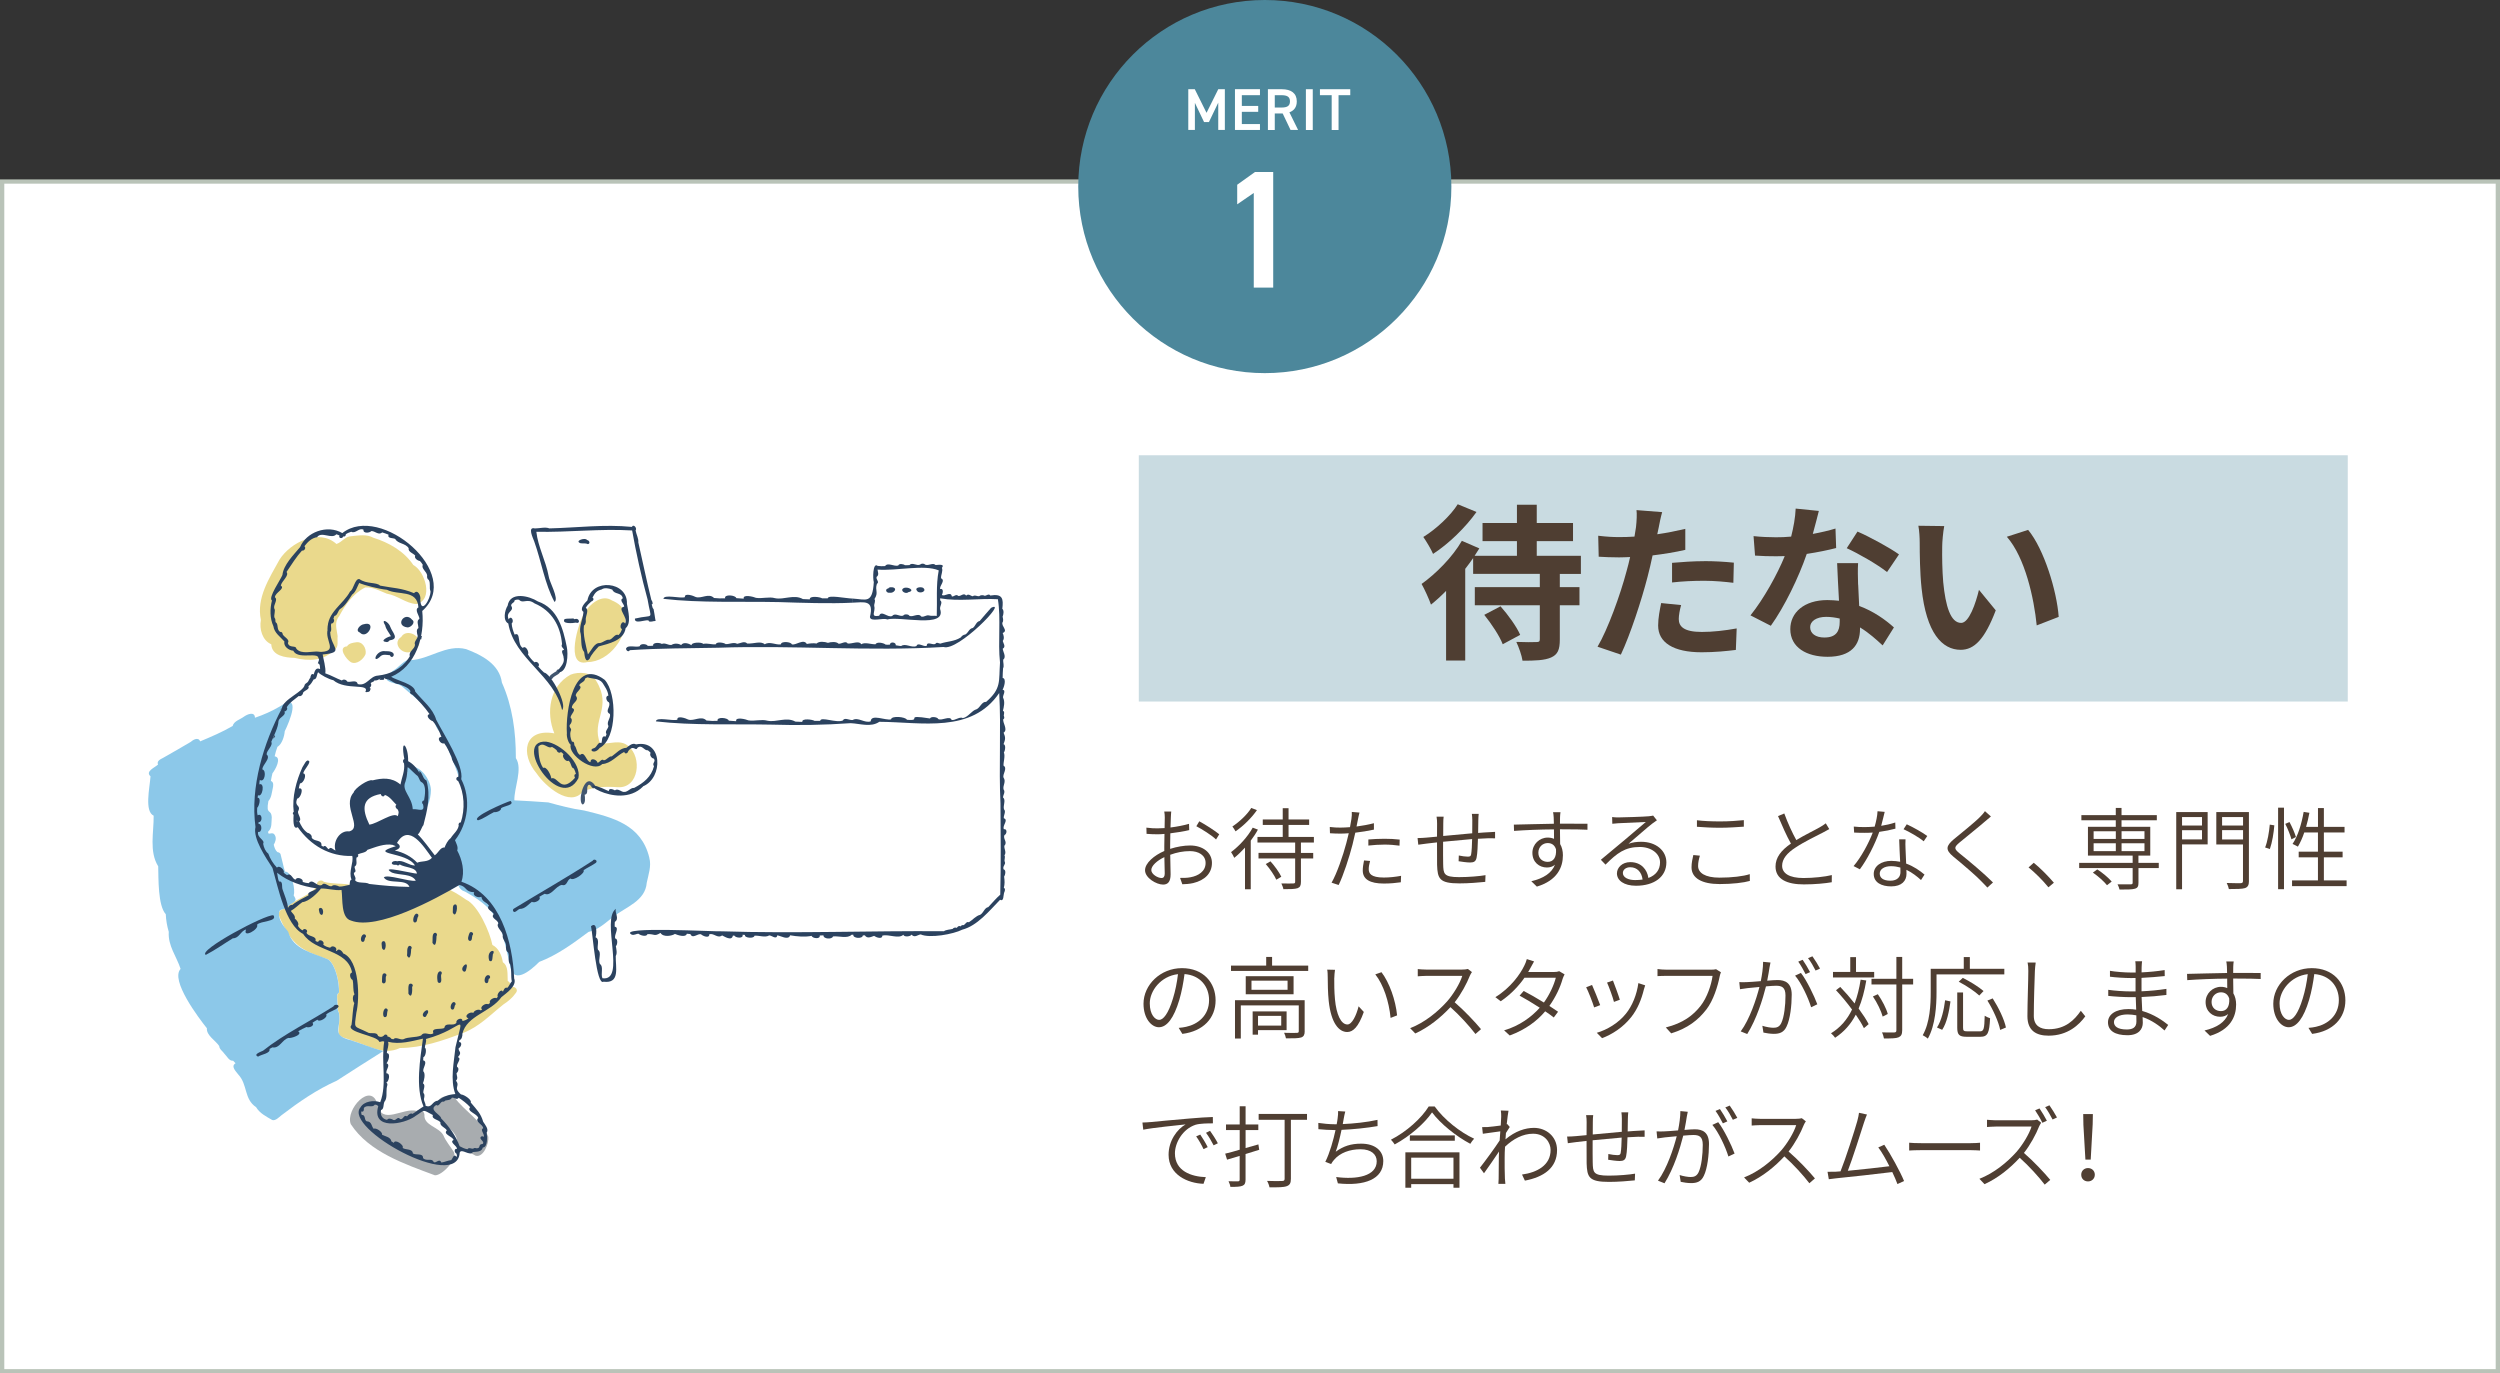 <?xml version="1.0" encoding="UTF-8"?><svg id="_レイヤー_2" xmlns="http://www.w3.org/2000/svg" viewBox="0 0 670 368.07"><rect x="0" y="0" width="670" height="368.07" fill="#333333" stroke="none"/><defs><style>.cls-1{fill:#fff;}.cls-2{fill:#ead98c;}.cls-3{fill:#b9c3b8;}.cls-4{fill:#8cc8e9;}.cls-5{fill:#c9dbe1;}.cls-6{fill:#a8acaf;}.cls-7{fill:#42566f;}.cls-8{fill:#2b425f;}.cls-9{fill:#4c879b;}.cls-10{fill:#4f3e32;}</style></defs><g id="_レイヤー_1-2"><g><g><rect class="cls-1" x=".57" y="48.64" width="668.85" height="318.85"/><path class="cls-3" d="m668.85,49.22v317.71H1.15V49.22h667.71m1.15-1.15H0v320h670V48.07h0Z"/></g><rect class="cls-5" x="305.2" y="122.01" width="324" height="66"/><g><path class="cls-10" d="m418.03,153.8v3.56h5.27v4.86h-5.27v9.18c0,2.7-.54,4-2.34,4.81-1.75.77-4.28.86-7.65.86-.23-1.49-.99-3.6-1.67-5.04,2.21.09,4.68.09,5.4.04.67,0,.9-.13.9-.76v-9.09h-17.42v-4.86h17.42v-3.56h-17.87v-4.23c-.68.95-1.35,1.93-2.12,2.88v24.57h-5.13v-18.67c-1.35,1.4-2.7,2.61-4.05,3.69-.4-1.21-1.75-4.23-2.52-5.54,3.91-2.79,8.28-7.2,10.8-11.56l4.68,2.03c-.41.63-.81,1.3-1.26,1.98h11.34v-3.92h-9.22v-4.86h9.22v-4.91h5.31v4.91h9.72v4.86h-9.72v3.92h11.83v4.86h-5.67Zm-22.32-16.6c-2.93,4.14-7.47,8.55-11.65,11.25-.5-1.21-1.8-3.38-2.61-4.54,3.46-2.11,7.38-5.8,9.22-8.77l5.04,2.07Zm6.43,25.29c2.03,2.29,4.32,5.45,5.27,7.65l-4.68,2.52c-.81-2.16-3.02-5.49-4.95-7.88l4.36-2.29Z"/><path class="cls-10" d="m444.51,141.47c-.09.5-.22,1.08-.36,1.71,2.52-.36,5.04-.86,7.51-1.44v5.62c-2.7.63-5.76,1.12-8.77,1.49-.41,1.93-.86,3.92-1.35,5.76-1.62,6.3-4.63,15.48-7.15,20.83l-6.25-2.12c2.7-4.5,6.12-13.95,7.78-20.25.32-1.21.68-2.47.95-3.78-1.04.04-2.02.09-2.97.09-2.16,0-3.87-.09-5.45-.18l-.13-5.62c2.29.27,3.82.36,5.67.36,1.3,0,2.65-.04,4.05-.13.18-.99.32-1.84.41-2.56.18-1.67.27-3.51.13-4.54l6.88.54c-.36,1.21-.77,3.24-.95,4.23Zm5.4,24.43c0,1.98,1.35,3.46,6.16,3.46,3.02,0,6.12-.36,9.36-.94l-.22,5.76c-2.52.31-5.58.63-9.18.63-7.56,0-11.65-2.61-11.65-7.16,0-2.07.45-4.23.81-6.03l5.35.54c-.36,1.26-.63,2.75-.63,3.73Zm6.84-15.52c2.56,0,5.26.14,7.92.41l-.13,5.4c-2.25-.27-4.99-.54-7.74-.54-3.06,0-5.85.13-8.69.45v-5.26c2.52-.22,5.76-.45,8.64-.45Z"/><path class="cls-10" d="m485.84,143.09c2.21-.41,4.32-.9,6.07-1.44l.18,5.22c-2.07.54-4.86,1.12-7.88,1.58-2.16,6.3-5.98,14.17-9.63,19.26l-5.45-2.79c3.55-4.41,7.2-11.02,9.18-15.88-.81.04-1.57.04-2.34.04-1.84,0-3.69-.04-5.62-.18l-.4-5.22c1.94.22,4.32.31,5.98.31,1.35,0,2.7-.04,4.1-.18.63-2.47,1.12-5.17,1.21-7.51l6.21.63c-.36,1.44-.95,3.74-1.62,6.17Zm12.15,13.59c.04,1.31.18,3.46.27,5.71,3.87,1.44,7.02,3.69,9.31,5.76l-3.02,4.82c-1.57-1.44-3.6-3.33-6.07-4.82v.45c0,4.18-2.29,7.42-8.69,7.42-5.58,0-9.99-2.47-9.99-7.42,0-4.41,3.69-7.78,9.94-7.78,1.08,0,2.07.09,3.11.18-.18-3.33-.4-7.33-.5-10.08h5.62c-.13,1.89-.04,3.78,0,5.76Zm-9,14.17c3.1,0,4.05-1.71,4.05-4.18v-.9c-1.17-.27-2.38-.45-3.64-.45-2.61,0-4.28,1.17-4.28,2.75,0,1.67,1.39,2.79,3.87,2.79Zm5.94-23.94l2.88-4.45c3.24,1.39,8.82,4.45,11.12,6.12l-3.2,4.73c-2.61-2.07-7.74-5-10.8-6.39Z"/><path class="cls-10" d="m520.51,146.47c-.04,2.92,0,6.3.27,9.54.63,6.48,1.98,10.93,4.81,10.93,2.12,0,3.91-5.26,4.77-8.86l4.5,5.49c-2.97,7.83-5.8,10.58-9.4,10.58-4.95,0-9.22-4.46-10.48-16.51-.45-4.14-.5-9.4-.5-12.15,0-1.26-.09-3.2-.36-4.59l6.93.09c-.31,1.62-.54,4.23-.54,5.49Zm31.23,18.85l-5.9,2.29c-.72-7.24-3.1-18.18-8.01-23.76l5.71-1.84c4.28,5.17,7.7,16.42,8.19,23.31Z"/></g><g><path class="cls-10" d="m313.59,227.5c1.85-.6,3.77-.91,5.35-.91,3.43,0,5.86,1.9,5.86,4.66s-1.87,4.66-5.04,5.42c-1.06.24-2.11.29-2.9.31l-.6-1.7c.86,0,1.85.02,2.78-.17,2.09-.38,4.06-1.56,4.06-3.84,0-2.09-1.9-3.17-4.18-3.17-1.85,0-3.55.34-5.3.98.02,2.02.1,4.15.1,5.23,0,2.06-.77,2.76-2.02,2.76-1.78,0-4.83-1.78-4.83-3.84,0-1.94,2.47-4.01,5.16-5.16v-1.27c0-1.01.02-2.18.05-3.31-.7.07-1.32.1-1.85.1-1.08,0-2.09-.05-2.95-.12l-.05-1.66c1.27.17,2.11.19,2.98.19.55,0,1.2-.02,1.9-.07.02-1.32.05-2.42.05-2.86,0-.46-.05-1.2-.14-1.58h1.87c-.02.41-.1,1.01-.1,1.54-.02.58-.05,1.56-.1,2.74,1.75-.22,3.6-.58,4.97-.98l.05,1.68c-1.39.34-3.29.65-5.06.86-.02,1.18-.05,2.4-.05,3.38v.79Zm-1.44,6.6c0-.91-.05-2.62-.1-4.39-1.99.94-3.5,2.33-3.5,3.46s1.73,2.14,2.74,2.14c.58,0,.86-.43.86-1.2Zm9.26-13.99c1.66.89,4.22,2.54,5.35,3.48l-.86,1.39c-1.18-1.15-3.74-2.74-5.28-3.55l.79-1.32Z"/><path class="cls-10" d="m337.12,222.34c-.53,1.01-1.2,1.99-1.92,2.95v13.03h-1.54v-11.16c-.94,1.01-1.9,1.97-2.88,2.74-.12-.36-.6-1.15-.86-1.54,2.14-1.58,4.44-4.06,5.81-6.55l1.39.53Zm-.26-5.23c-1.37,2.02-3.65,4.27-5.74,5.69-.19-.38-.58-.98-.84-1.3,1.9-1.25,4.03-3.26,5.06-4.97l1.51.58Zm11.79,8.69v2.78h3.29v1.49h-3.29v6.24c0,1.01-.22,1.46-.91,1.73-.72.24-1.94.26-3.79.26-.07-.46-.34-1.08-.55-1.54,1.49.05,2.81.02,3.22,0,.38,0,.48-.12.48-.46v-6.24h-9.82v-1.49h9.82v-2.78h-10.1v-1.49h6.77v-3.22h-5.35v-1.46h5.35v-3.02h1.56v3.02h5.52v1.46h-5.52v3.22h6.79v1.49h-3.46Zm-8.16,5.04c1.13,1.25,2.38,2.98,2.9,4.13l-1.34.79c-.5-1.15-1.73-2.93-2.83-4.2l1.27-.72Z"/><path class="cls-10" d="m368.21,222.34c-1.58.34-3.31.62-4.99.82-.22,1.03-.48,2.14-.74,3.17-.86,3.38-2.47,8.3-3.72,10.85l-1.9-.62c1.42-2.45,3.07-7.25,3.96-10.63.22-.79.43-1.7.65-2.62-.84.07-1.61.1-2.3.1-1.03,0-1.87-.05-2.74-.1l-.05-1.68c1.1.14,1.97.17,2.83.17.79,0,1.66-.05,2.59-.12.17-.91.31-1.68.38-2.18.1-.65.14-1.39.1-1.9l2.06.17c-.14.5-.31,1.37-.41,1.82l-.38,1.92c1.58-.22,3.19-.5,4.66-.89v1.73Zm-1.03,8.4c-.22.79-.36,1.54-.36,2.16,0,1.15.53,2.28,4.06,2.28,1.54,0,3.19-.19,4.61-.46l-.07,1.73c-1.27.19-2.86.34-4.56.34-3.7,0-5.64-1.13-5.64-3.48,0-.84.14-1.71.34-2.71l1.63.14Zm-.46-5.76c1.22-.1,2.76-.19,4.3-.19,1.39,0,2.83.07,4.1.22l-.05,1.63c-1.22-.17-2.62-.29-3.98-.29-1.46,0-2.93.1-4.37.26v-1.63Z"/><path class="cls-10" d="m396.29,218.14c-.05.41-.1,1.18-.1,1.66-.02,1.08-.02,2.35-.05,3.43,1.01-.1,1.94-.14,2.76-.19.62-.02,1.25-.07,1.78-.1v1.73c-.36-.02-1.18-.02-1.78-.02-.74.02-1.7.07-2.81.14-.05,1.7-.12,3.91-.36,5.04-.19,1.01-.7,1.32-1.75,1.32-.89,0-2.45-.24-3.07-.34l.05-1.54c.82.19,1.82.31,2.4.31s.84-.1.91-.65c.14-.79.24-2.5.26-4.06-2.47.22-5.35.48-7.78.72,0,2.5-.02,5.02.02,5.93.07,2.62.07,3.55,4.27,3.55,2.64,0,5.57-.26,7.08-.53l-.07,1.8c-1.58.17-4.49.41-6.91.41-5.4,0-5.88-1.27-6-4.99-.02-1.03-.02-3.58-.02-6-1.1.12-2.04.24-2.69.31-.74.1-1.68.22-2.33.31l-.19-1.78c.74,0,1.61-.05,2.4-.12.62-.05,1.61-.14,2.81-.26l.02-3.46c0-.67-.02-1.18-.14-1.9h1.9c-.07.5-.1,1.15-.1,1.82l-.02,3.36c2.35-.22,5.18-.5,7.78-.72.02-1.15.02-2.47.02-3.48,0-.53-.05-1.32-.12-1.73h1.82Z"/><path class="cls-10" d="m418.07,222.25c0,1.39.02,2.88.05,3.96.48.82.74,1.85.74,3,0,3.24-1.51,6.74-6.98,8.4l-1.49-1.44c3.26-.77,5.45-2.16,6.34-4.42-.58.5-1.32.74-2.16.74-2.04,0-3.89-1.42-3.89-3.94,0-2.3,1.9-4.08,4.1-4.08.65,0,1.2.12,1.7.34l-.02-2.54c-3.62.02-7.73.19-10.7.41l-.05-1.68c2.64-.05,7.11-.19,10.73-.24-.02-.72-.02-1.34-.05-1.7-.02-.46-.1-1.15-.17-1.39h1.99c-.05.24-.12,1.08-.12,1.37-.02.41-.02,1.01-.02,1.7h.5c2.98,0,5.79,0,6.87.02v1.61c-1.32-.07-3.43-.12-6.89-.12h-.48Zm-1.06,5.35c-.38-1.18-1.22-1.66-2.23-1.66-1.3,0-2.5,1.01-2.5,2.59s1.15,2.45,2.52,2.45c1.46,0,2.38-1.15,2.21-3.38Z"/><path class="cls-10" d="m444.05,219.84c-.41.29-.91.62-1.25.89-1.15.86-4.46,3.82-6.36,5.4,1.13-.41,2.28-.53,3.41-.53,3.94,0,6.74,2.35,6.74,5.52,0,3.86-3.24,6.26-8.14,6.26-3.22,0-5.11-1.42-5.11-3.31,0-1.56,1.42-3.02,3.58-3.02,2.95,0,4.54,2.04,4.85,4.25,1.97-.74,3.12-2.16,3.12-4.18,0-2.38-2.38-4.13-5.42-4.13-3.96,0-6.1,1.63-9.19,4.73l-1.25-1.3c2.02-1.66,5.09-4.25,6.48-5.4,1.32-1.1,4.34-3.67,5.57-4.73-1.27.05-6.22.29-7.44.34-.53.05-1.03.07-1.54.14l-.05-1.8c.5.07,1.15.1,1.61.1,1.22,0,6.94-.19,8.18-.31.65-.07.96-.12,1.2-.19l1.01,1.27Zm-3.84,15.87c-.24-1.94-1.42-3.29-3.31-3.29-1.13,0-1.97.65-1.97,1.54,0,1.2,1.44,1.9,3.29,1.9.72,0,1.37-.05,1.99-.14Z"/><path class="cls-10" d="m455.57,229.33c-.29.96-.48,1.85-.48,2.76,0,1.82,1.87,3.12,5.74,3.12,3.31,0,6.36-.36,8.11-.94l.02,1.82c-1.66.48-4.68.84-8.09.84-4.73,0-7.54-1.56-7.54-4.49,0-1.22.26-2.3.48-3.29l1.75.17Zm-.79-9.5c1.7.22,3.89.31,6.26.31s4.61-.17,6.31-.34v1.75c-1.61.1-4.15.29-6.31.29-2.38,0-4.39-.12-6.26-.26v-1.75Z"/><path class="cls-10" d="m490.24,222.2c-.5.29-1.06.6-1.73.94-1.63.84-4.99,2.45-7.32,4.01-2.26,1.46-3.58,3.05-3.58,4.87,0,2.02,1.9,3.29,5.74,3.29,2.59,0,5.78-.34,7.58-.79l-.02,1.92c-1.73.31-4.54.58-7.49.58-4.42,0-7.58-1.34-7.58-4.8,0-2.4,1.51-4.34,4.13-6.14-1.1-1.94-2.35-4.75-3.46-7.37l1.68-.7c.96,2.64,2.18,5.26,3.22,7.13,2.28-1.39,4.97-2.66,6.29-3.43.65-.38,1.13-.67,1.61-1.06l.94,1.56Z"/><path class="cls-10" d="m507.97,222.08c-1.3.36-2.76.65-4.32.86-1.18,3.36-3.29,7.49-5.21,10.03l-1.68-.86c1.99-2.3,4.06-6.14,5.14-8.98-.74.05-1.49.07-2.23.07-.89,0-1.87-.02-2.76-.07l-.1-1.61c.84.1,1.8.14,2.86.14.86,0,1.8-.05,2.74-.12.38-1.32.72-2.86.77-4.13l1.92.17c-.22.86-.55,2.35-.94,3.74,1.25-.19,2.52-.48,3.77-.89l.05,1.63Zm2.71,2.86c-.07.98-.02,1.63,0,2.47.02.91.12,2.52.17,4.03,2.04.74,3.7,1.92,4.92,2.95l-.94,1.46c-1.03-.94-2.35-1.99-3.91-2.74.02.41.02.77.02,1.08,0,1.85-1.25,3.36-4.1,3.36-2.57,0-4.68-1.01-4.68-3.34,0-2.16,2.11-3.5,4.68-3.5.84,0,1.63.1,2.4.24-.1-1.97-.22-4.34-.26-6.02h1.7Zm-1.39,7.56c-.79-.22-1.61-.36-2.5-.36-1.82,0-3.02.82-3.02,1.97s.91,1.92,2.86,1.92,2.69-1.13,2.69-2.28c0-.34,0-.77-.02-1.25Zm6.26-7.03c-1.27-1.08-3.82-2.52-5.4-3.24l.86-1.32c1.7.77,4.37,2.28,5.5,3.14l-.96,1.42Z"/><path class="cls-10" d="m533.57,218.81c-.46.36-1.18.98-1.54,1.3-1.66,1.46-5.14,4.22-6.91,5.71-1.46,1.25-1.49,1.63.1,2.93,2.23,1.78,6.6,5.42,8.9,7.75l-1.51,1.37c-.46-.53-1.08-1.13-1.56-1.63-1.3-1.42-5.33-4.85-7.56-6.67-2.23-1.85-1.94-2.88.14-4.66,1.78-1.49,5.45-4.37,7.06-6.02.43-.43,1.03-1.08,1.27-1.51l1.61,1.44Z"/><path class="cls-10" d="m548.98,237.8c-1.56-1.92-3.62-3.96-5.33-5.33l1.39-1.25c1.73,1.39,3.86,3.55,5.4,5.35l-1.46,1.22Z"/><path class="cls-10" d="m578.56,232.64h-5.45v3.96c0,.94-.22,1.37-.98,1.58-.74.22-2.02.22-4.1.22-.07-.41-.31-.98-.53-1.39,1.63.02,3.12.02,3.5,0,.41-.02.55-.1.55-.43v-3.94h-14.33v-1.39h14.33v-1.94h-11.98v-7.73h7.46v-1.75h-9.22v-1.37h9.22v-1.94h1.54v1.94h9.46v1.37h-9.46v1.75h7.7v7.73h-3.17v1.94h5.45v1.39Zm-16.49.36c1.42.91,3.05,2.28,3.86,3.26l-1.25.98c-.77-.98-2.38-2.42-3.79-3.38l1.18-.86Zm-.98-8.16h5.95v-2.06h-5.95v2.06Zm0,3.26h5.95v-2.11h-5.95v2.11Zm7.49-5.33v2.06h6.14v-2.06h-6.14Zm6.14,3.22h-6.14v2.11h6.14v-2.11Z"/><path class="cls-10" d="m591.65,226.3h-6.86v12.02h-1.56v-20.69h8.42v8.67Zm-6.86-7.32v2.26h5.35v-2.26h-5.35Zm5.35,5.98v-2.47h-5.35v2.47h5.35Zm12.58,11.11c0,1.13-.29,1.66-1.06,1.94-.79.24-2.18.26-4.32.26-.07-.43-.34-1.18-.58-1.63,1.66.07,3.26.05,3.74.05.46-.02.62-.17.62-.62v-9.75h-7.15v-8.69h8.74v18.43Zm-7.2-17.09v2.26h5.62v-2.26h-5.62Zm5.62,6v-2.5h-5.62v2.5h5.62Z"/><path class="cls-10" d="m607.05,227.12c.65-1.56,1.08-4.18,1.25-6.12l1.22.19c-.14,1.92-.58,4.63-1.2,6.36l-1.27-.43Zm3.48-10.66h1.58v21.84h-1.58v-21.84Zm3.05,3.84c.7,1.3,1.44,3.02,1.73,4.03l-1.2.6c-.29-1.06-.98-2.81-1.66-4.13l1.13-.5Zm15.31,15.65v1.54h-14.62v-1.54h6.94v-6.19h-5.16v-1.51h5.16v-5.14h-3.67c-.48,1.46-1.08,2.74-1.7,3.79-.34-.19-1.03-.55-1.44-.72,1.44-2.11,2.42-5.35,2.98-8.59l1.54.24c-.24,1.3-.53,2.57-.89,3.77h3.19v-5.04h1.58v5.04h5.54v1.51h-5.54v5.14h5.02v1.51h-5.02v6.19h6.1Z"/><path class="cls-10" d="m315.9,275.47c.72-.05,1.44-.17,1.99-.29,3.05-.65,6.14-2.93,6.14-7.15,0-3.65-2.38-6.67-6.58-6.98-.29,2.26-.74,4.68-1.39,6.91-1.46,4.9-3.34,7.34-5.47,7.34-2.02,0-4.13-2.38-4.13-6.29,0-5.09,4.56-9.55,10.3-9.55s9.02,3.89,9.02,8.64-3.31,8.28-8.91,8.98l-.98-1.61Zm-1.54-7.9c.62-1.99,1.08-4.3,1.34-6.5-4.66.55-7.56,4.51-7.56,7.82,0,3.1,1.46,4.44,2.52,4.44s2.45-1.58,3.7-5.76Z"/><path class="cls-10" d="m350.6,258.79v1.42h-20.69v-1.42h9.43v-2.33h1.58v2.33h9.67Zm-.94,17.57c0,.91-.22,1.42-.94,1.68-.74.24-2.02.24-4.08.24-.07-.43-.29-1.06-.5-1.49,1.63.05,3,.05,3.43.02.41-.02.5-.14.5-.48v-6.89h-15.53v8.88h-1.56v-10.27h18.67v8.3Zm-2.98-14.74v4.85h-12.82v-4.85h12.82Zm-1.61,1.2h-9.67v2.45h9.67v-2.45Zm-7.92,13.25v1.22h-1.44v-6.24h9.1v5.02h-7.66Zm0-3.82v2.62h6.22v-2.62h-6.22Z"/><path class="cls-10" d="m357.58,262.1c-.02,1.46,0,3.72.19,5.71.38,4.08,1.61,6.75,3.34,6.75,1.22,0,2.38-2.4,3-4.87l1.39,1.51c-1.42,4.01-2.88,5.38-4.44,5.38-2.16,0-4.32-2.23-4.97-8.35-.22-2.04-.26-4.92-.26-6.31,0-.53-.02-1.54-.14-2.06l2.09.05c-.1.53-.17,1.58-.19,2.21Zm16.83,10.03l-1.73.67c-.43-4.37-1.9-8.9-4.1-11.67l1.66-.58c2.11,2.76,3.79,7.49,4.18,11.57Z"/><path class="cls-10" d="m394.48,260.52c-.14.17-.43.67-.55.96-.82,2.09-2.38,4.99-4.08,7.13,2.54,2.18,5.47,5.28,7.06,7.2l-1.49,1.3c-1.61-2.11-4.22-4.99-6.7-7.2-2.59,2.78-5.83,5.42-9.43,7.06l-1.37-1.42c3.89-1.51,7.39-4.37,9.91-7.18,1.63-1.85,3.43-4.78,4.06-6.84h-9.58c-.84,0-2.14.1-2.35.12v-1.94c.26.05,1.61.14,2.35.14h9.41c.72,0,1.32-.07,1.68-.17l1.08.84Z"/><path class="cls-10" d="m419.31,261.14c-.19.31-.41.86-.53,1.2-.6,2.18-1.85,4.87-3.55,7.25.91.58,1.73,1.13,2.33,1.56l-1.15,1.54c-.58-.46-1.37-1.06-2.3-1.66-2.11,2.52-5.21,4.9-9.5,6.48l-1.51-1.37c4.15-1.22,7.37-3.62,9.55-6.07-1.92-1.25-4.03-2.5-5.4-3.24l1.1-1.25c1.42.72,3.5,1.92,5.42,3.1,1.51-2.11,2.69-4.68,3.19-6.65h-8.4c-1.49,2.14-3.62,4.46-6.36,6.31l-1.44-1.1c4.13-2.54,6.67-6.19,7.73-8.4.22-.38.55-1.22.7-1.8l1.94.62c-.36.6-.74,1.34-.98,1.78-.17.34-.38.7-.6,1.06h6.86c.62,0,1.1-.07,1.46-.22l1.44.86Z"/><path class="cls-10" d="m428.86,269.37l-1.63.62c-.36-1.25-1.68-4.61-2.14-5.4l1.58-.62c.46.98,1.73,4.18,2.18,5.4Zm12.05-5.3c-.14.43-.26.79-.34,1.08-.65,2.66-1.68,5.26-3.41,7.44-2.23,2.81-5.14,4.63-7.8,5.64l-1.42-1.44c2.81-.82,5.81-2.64,7.78-5.09,1.73-2.11,2.95-5.16,3.36-8.23l1.82.6Zm-6.79,3.86l-1.58.58c-.24-1.08-1.37-4.15-1.85-5.18l1.58-.55c.38.96,1.56,4.13,1.85,5.16Z"/><path class="cls-10" d="m461.21,260.57c-.14.31-.24.67-.34,1.13-.5,2.54-1.68,6.43-3.58,8.86-2.18,2.81-4.97,5.02-9.41,6.38l-1.44-1.58c4.63-1.18,7.32-3.22,9.34-5.81,1.73-2.21,2.88-5.67,3.19-8.02h-12.46c-.94,0-1.7.05-2.3.07v-1.9c.65.1,1.54.17,2.33.17h12.19c.34,0,.77-.02,1.18-.12l1.3.82Z"/><path class="cls-10" d="m474.49,257.97c-.07.41-.17.86-.26,1.3-.1.7-.34,2.18-.62,3.55,1.15-.1,2.18-.17,2.78-.17,2.04,0,3.79.77,3.79,3.94,0,2.83-.41,6.58-1.39,8.54-.74,1.58-1.9,1.94-3.41,1.94-.89,0-2.04-.17-2.78-.34l-.29-1.82c1.03.34,2.28.53,2.93.53.89,0,1.61-.19,2.14-1.25.79-1.66,1.13-4.78,1.13-7.39,0-2.23-1.01-2.62-2.52-2.62-.6,0-1.61.07-2.71.17-.86,3.41-2.47,8.67-5.02,12.77l-1.75-.7c2.42-3.26,4.22-8.76,5.02-11.91-1.3.12-2.52.26-3.17.31-.55.07-1.44.19-2.04.29l-.19-1.9c.74.05,1.3.02,2.04,0,.82-.02,2.23-.14,3.72-.26.34-1.68.62-3.58.62-5.18l1.99.19Zm8.16,2.78c1.51,1.9,3.58,6.19,4.39,8.4l-1.66.79c-.72-2.4-2.62-6.53-4.3-8.47l1.56-.72Zm1.25.31c-.48-.96-1.3-2.42-1.97-3.34l1.18-.5c.6.86,1.49,2.33,1.99,3.31l-1.2.53Zm2.67-.96c-.53-1.06-1.3-2.42-2.02-3.31l1.18-.5c.65.89,1.56,2.38,2.04,3.29l-1.2.53Z"/><path class="cls-10" d="m500.17,262.75c-.48,2.86-1.15,5.35-2.06,7.54,1.13,1.54,2.09,3,2.69,4.18l-1.27,1.08c-.5-1.03-1.27-2.3-2.18-3.62-1.34,2.57-3.14,4.61-5.54,6.19-.17-.29-.74-.91-1.1-1.2,2.52-1.54,4.34-3.67,5.64-6.36-1.32-1.8-2.86-3.65-4.3-5.18l1.13-.89c1.3,1.34,2.64,2.88,3.86,4.44.72-1.9,1.25-4.03,1.61-6.38l1.54.22Zm2.11-.79h-11.04v-1.49h4.63v-3.96h1.54v3.96h4.87v1.49Zm10.44,1.87h-2.93v12.27c0,1.13-.31,1.61-.98,1.9s-1.85.31-3.91.31c-.07-.43-.29-1.18-.53-1.63,1.54.05,2.88.02,3.26.02.43-.02.6-.14.6-.58v-12.29h-6.67v-1.51h6.67v-5.86h1.56v5.86h2.93v1.51Zm-8.16,8.62c-.38-1.44-1.49-3.74-2.62-5.4l1.32-.6c1.15,1.66,2.3,3.86,2.66,5.3l-1.37.7Z"/><path class="cls-10" d="m518.99,261.14v4.71c0,3.62-.29,8.9-2.33,12.5-.26-.26-.98-.72-1.37-.91,1.94-3.41,2.14-8.18,2.14-11.59v-6.22h8.86v-3.14h1.63v3.14h9.24v1.51h-18.17Zm.12,14.23c1.22-1.85,1.87-4.8,2.18-7.3l1.44.31c-.36,2.59-.96,5.74-2.23,7.61l-1.39-.62Zm11.52,1.03c1.03,0,1.18-.65,1.27-4.18.38.26,1.01.53,1.44.67-.19,3.91-.6,4.97-2.59,4.97h-3.67c-2.02,0-2.54-.55-2.54-2.45v-9.43h1.56v9.46c0,.79.19.96,1.15.96h3.38Zm-.19-9.6c-1.15-1.1-3.55-2.69-5.5-3.7l1.08-1.03c1.92.94,4.34,2.45,5.57,3.53l-1.15,1.2Zm3.6.77c1.58,2.45,3.12,5.67,3.55,7.8l-1.54.65c-.41-2.11-1.87-5.4-3.43-7.87l1.42-.58Z"/><path class="cls-10" d="m545.57,257.97c-.12.72-.17,1.49-.22,2.23-.1,2.71-.29,8.38-.29,12.05,0,2.64,1.73,3.58,4.01,3.58,4.44,0,6.89-2.47,8.59-4.94l1.2,1.49c-1.63,2.23-4.66,5.18-9.84,5.18-3.34,0-5.67-1.37-5.67-5.21,0-3.6.24-9.55.24-12.14,0-.84-.05-1.61-.19-2.26l2.16.02Z"/><path class="cls-10" d="m580.1,276.17c-1.39-1.27-3.43-2.76-5.88-3.6.02.65.05,1.18.05,1.56,0,1.58-1.01,3.31-4.1,3.31-3.36,0-5.23-1.2-5.23-3.46,0-2.11,2.06-3.55,5.47-3.55.72,0,1.42.05,2.09.17-.05-1.13-.1-2.33-.12-3.36h-1.37c-1.66,0-4.27-.14-6-.34v-1.63c1.63.26,4.39.43,6.02.43h1.3v-3.6c-.38.02-.79.02-1.2.02-1.68,0-4.25-.17-5.66-.36v-1.58c1.42.26,4.03.46,5.64.46h1.25v-1.63c0-.41-.05-1.1-.1-1.39h1.82c-.05.41-.1.84-.12,1.56,0,.29-.02.79-.02,1.42,2.09-.1,4.1-.29,6.19-.62l.02,1.61c-1.94.19-3.98.38-6.22.48v3.6c2.26-.1,4.49-.31,6.67-.65v1.63c-2.28.29-4.39.46-6.65.55.05,1.27.12,2.59.17,3.74,3.17.89,5.62,2.66,6.96,3.74l-.98,1.49Zm-7.56-4.06c-.77-.14-1.54-.24-2.35-.24-2.38,0-3.65.91-3.65,2.04s.96,1.99,3.43,1.99c1.39,0,2.59-.41,2.59-2.11,0-.43-.02-1.03-.02-1.68Z"/><path class="cls-10" d="m598.49,262.25c0,1.39.02,2.88.05,3.96.48.82.74,1.85.74,3,0,3.24-1.51,6.74-6.98,8.4l-1.49-1.44c3.26-.77,5.45-2.16,6.34-4.42-.58.5-1.32.74-2.16.74-2.04,0-3.89-1.42-3.89-3.94,0-2.3,1.9-4.08,4.1-4.08.65,0,1.2.12,1.7.34l-.02-2.54c-3.62.02-7.73.19-10.7.41l-.05-1.68c2.64-.05,7.11-.19,10.73-.24-.02-.72-.02-1.34-.05-1.7-.02-.46-.1-1.15-.17-1.39h1.99c-.05.24-.12,1.08-.12,1.37-.02.41-.02,1.01-.02,1.7h.5c2.98,0,5.79,0,6.87.02v1.61c-1.32-.07-3.43-.12-6.89-.12h-.48Zm-1.06,5.35c-.38-1.18-1.22-1.66-2.23-1.66-1.3,0-2.5,1.01-2.5,2.59s1.15,2.45,2.52,2.45c1.46,0,2.38-1.15,2.21-3.38Z"/><path class="cls-10" d="m618.68,275.47c.72-.05,1.44-.17,1.99-.29,3.05-.65,6.14-2.93,6.14-7.15,0-3.65-2.38-6.67-6.58-6.98-.29,2.26-.74,4.68-1.39,6.91-1.46,4.9-3.34,7.34-5.47,7.34-2.02,0-4.13-2.38-4.13-6.29,0-5.09,4.56-9.55,10.3-9.55s9.02,3.89,9.02,8.64-3.31,8.28-8.91,8.98l-.98-1.61Zm-1.54-7.9c.62-1.99,1.08-4.3,1.34-6.5-4.66.55-7.56,4.51-7.56,7.82,0,3.1,1.46,4.44,2.52,4.44s2.45-1.58,3.7-5.76Z"/><path class="cls-10" d="m308.26,300.73c1.46-.14,6.07-.6,10.44-.96,2.62-.24,4.78-.36,6.34-.41l.02,1.7c-1.37,0-3.46.02-4.66.38-3.48,1.15-5.52,4.85-5.52,7.66,0,4.78,4.44,6.24,8.28,6.38l-.62,1.78c-4.27-.14-9.36-2.45-9.36-7.78,0-3.77,2.28-6.84,4.56-8.14-2.09.24-8.81.89-11.35,1.42l-.22-1.92c.91-.02,1.63-.07,2.09-.12Zm15.41,6.7l-1.13.53c-.53-1.13-1.25-2.42-1.97-3.41l1.1-.48c.55.79,1.46,2.28,1.99,3.36Zm2.71-1.03l-1.13.55c-.58-1.13-1.3-2.38-2.04-3.36l1.08-.53c.58.79,1.54,2.26,2.09,3.34Z"/><path class="cls-10" d="m337.46,308.15l-3.65,1.13v6.84c0,.98-.24,1.42-.82,1.66-.62.26-1.58.31-3.24.31-.05-.43-.29-1.08-.5-1.51,1.18.02,2.21.02,2.5.02.34,0,.48-.12.48-.48v-6.34c-1.22.38-2.38.7-3.38,1.01l-.5-1.61c1.08-.24,2.42-.62,3.89-1.06v-5.26h-3.67v-1.51h3.67v-4.87h1.58v4.87h3.41v1.51h-3.41v4.82l3.43-.98.22,1.44Zm12.82-8.04h-4.32v15.82c0,1.15-.31,1.68-1.13,1.97-.84.31-2.3.31-4.61.31-.07-.48-.36-1.25-.65-1.73,1.8.07,3.55.07,4.06.02.46,0,.65-.14.65-.6v-15.79h-6.96v-1.58h12.96v1.58Z"/><path class="cls-10" d="m369.2,301.79c-2.83.5-6.62.89-9.67,1.01-.43,2.09-1.03,4.49-1.56,5.86,2.09-1.51,4.08-2.16,6.82-2.16,3.77,0,5.93,1.94,5.93,4.66,0,4.9-5.04,6.74-12.17,5.98l-.46-1.7c5.54.74,10.87-.24,10.87-4.22,0-1.85-1.49-3.22-4.34-3.22s-5.52.94-7.11,2.86c-.31.34-.53.67-.77,1.1l-1.56-.58c1.2-2.38,2.16-5.83,2.74-8.52h-.17c-1.56,0-3.07-.12-4.42-.24l-.02-1.68c1.2.19,3,.36,4.42.36h.5c.12-.65.22-1.2.26-1.63.1-.72.14-1.27.12-1.9l1.92.12c-.17.58-.29,1.3-.41,1.9-.07.38-.14.89-.26,1.46,2.86-.12,6.41-.48,9.31-1.13l.02,1.68Z"/><path class="cls-10" d="m384.49,296.53c2.54,3.53,6.82,6.91,10.58,8.64-.36.36-.77.94-1.03,1.37-3.74-1.97-7.97-5.35-10.25-8.42-1.97,2.9-5.9,6.36-10.01,8.59-.22-.36-.65-.91-1.01-1.27,4.2-2.14,8.21-5.78,10.13-8.91h1.58Zm-7.85,12.29h14.5v9.5h-1.61v-.98h-11.33v.98h-1.56v-9.5Zm13.25-4.54v1.44h-12.05v-1.44h12.05Zm-11.69,5.98v5.64h11.33v-5.64h-11.33Z"/><path class="cls-10" d="m404.62,302.03c-.29.43-.7,1.06-1.03,1.61-.05.55-.1,1.13-.12,1.7,2.64-2.23,5.35-3.07,7.63-3.07,3.24,0,6.17,2.26,6.19,5.93.02,4.78-3.55,7.25-8.62,8.21l-.77-1.63c3.98-.55,7.68-2.45,7.66-6.62,0-1.82-1.42-4.32-4.7-4.32-2.76,0-5.35,1.42-7.51,3.48-.07,1.03-.1,2.04-.1,2.9,0,2.21-.02,3.58.07,5.66.02.41.07.96.12,1.39h-1.87c.02-.31.07-.96.07-1.34,0-2.3.02-3.41.05-5.95,0-.34.02-.82.05-1.37-1.18,1.78-2.81,4.13-4.03,5.83l-1.08-1.49c1.32-1.66,4.1-5.47,5.28-7.3.07-.82.12-1.66.17-2.45-1.06.14-3.14.43-4.68.65l-.19-1.78c.5.02.96,0,1.46-.02.77-.07,2.26-.22,3.53-.41.07-1.18.12-2.06.12-2.33,0-.53,0-1.13-.1-1.7l2.06.07c-.12.55-.29,1.92-.48,3.62l.14-.05.67.77Z"/><path class="cls-10" d="m436.37,298.14c-.05.41-.1,1.18-.1,1.66-.02,1.08-.02,2.35-.05,3.43,1.01-.1,1.94-.14,2.76-.19.62-.02,1.25-.07,1.78-.1v1.73c-.36-.02-1.18-.02-1.78-.02-.74.02-1.7.07-2.81.14-.05,1.7-.12,3.91-.36,5.04-.19,1.01-.7,1.32-1.75,1.32-.89,0-2.45-.24-3.07-.34l.05-1.54c.82.19,1.82.31,2.4.31s.84-.1.91-.65c.14-.79.24-2.5.26-4.06-2.47.22-5.35.48-7.78.72,0,2.5-.02,5.02.02,5.93.07,2.62.07,3.55,4.27,3.55,2.64,0,5.57-.26,7.08-.53l-.07,1.8c-1.58.17-4.49.41-6.91.41-5.4,0-5.88-1.27-6-4.99-.02-1.03-.02-3.58-.02-6-1.1.12-2.04.24-2.69.31-.74.1-1.68.22-2.33.31l-.19-1.78c.74,0,1.61-.05,2.4-.12.62-.05,1.61-.14,2.81-.26l.02-3.46c0-.67-.02-1.18-.14-1.9h1.9c-.07.5-.1,1.15-.1,1.82l-.02,3.36c2.35-.22,5.18-.5,7.78-.72.02-1.15.02-2.47.02-3.48,0-.53-.05-1.32-.12-1.73h1.82Z"/><path class="cls-10" d="m452.32,297.97c-.07.41-.17.86-.26,1.3-.1.7-.34,2.18-.62,3.55,1.15-.1,2.18-.17,2.78-.17,2.04,0,3.79.77,3.79,3.94,0,2.83-.41,6.58-1.39,8.54-.74,1.58-1.9,1.94-3.41,1.94-.89,0-2.04-.17-2.78-.34l-.29-1.82c1.03.34,2.28.53,2.93.53.89,0,1.61-.19,2.14-1.25.79-1.66,1.13-4.78,1.13-7.39,0-2.23-1.01-2.62-2.52-2.62-.6,0-1.61.07-2.71.17-.86,3.41-2.47,8.67-5.02,12.77l-1.75-.7c2.42-3.26,4.22-8.76,5.02-11.91-1.3.12-2.52.26-3.17.31-.55.07-1.44.19-2.04.29l-.19-1.9c.74.05,1.3.02,2.04,0,.82-.02,2.23-.14,3.72-.26.34-1.68.62-3.58.62-5.18l1.99.19Zm8.16,2.78c1.51,1.9,3.58,6.19,4.39,8.4l-1.66.79c-.72-2.4-2.62-6.53-4.3-8.47l1.56-.72Zm1.25.31c-.48-.96-1.3-2.42-1.97-3.34l1.18-.5c.6.86,1.49,2.33,1.99,3.31l-1.2.53Zm2.67-.96c-.53-1.06-1.3-2.42-2.02-3.31l1.18-.5c.65.89,1.56,2.38,2.04,3.29l-1.2.53Z"/><path class="cls-10" d="m483.97,300.52c-.14.17-.43.67-.55.96-.82,2.09-2.38,4.99-4.08,7.13,2.54,2.18,5.47,5.28,7.06,7.2l-1.49,1.3c-1.61-2.11-4.22-4.99-6.7-7.2-2.59,2.78-5.83,5.42-9.43,7.06l-1.37-1.42c3.89-1.51,7.39-4.37,9.91-7.18,1.63-1.85,3.43-4.78,4.06-6.84h-9.58c-.84,0-2.14.1-2.35.12v-1.94c.26.05,1.61.14,2.35.14h9.41c.72,0,1.32-.07,1.68-.17l1.08.84Z"/><path class="cls-10" d="m508.5,317.3c-.31-.84-.79-1.99-1.37-3.19-3.65.46-11.83,1.37-15.07,1.68-.6.05-1.27.14-1.94.24l-.34-1.99c.7.02,1.49,0,2.16-.02.38-.02.82-.05,1.32-.1,1.3-3.19,3.84-11.11,4.49-13.46.29-1.08.38-1.61.46-2.23l2.14.46c-.22.58-.48,1.13-.79,2.14-.7,2.23-3.14,9.89-4.34,12.94,3.65-.34,8.5-.89,11.14-1.22-.98-1.94-2.06-3.86-2.98-5.04l1.61-.72c1.66,2.45,4.32,7.3,5.3,9.72l-1.78.82Z"/><path class="cls-10" d="m511.67,306.25c.7.07,1.87.12,3.24.12h13.2c1.22,0,2.04-.07,2.54-.12v2.09c-.48-.02-1.44-.1-2.52-.1h-13.23c-1.32,0-2.52.05-3.24.1v-2.09Z"/><path class="cls-10" d="m547.04,300.9c-.14.19-.43.67-.55.96-.82,2.09-2.38,4.99-4.08,7.13,2.54,2.18,5.47,5.3,7.06,7.22l-1.49,1.27c-1.61-2.11-4.22-4.99-6.7-7.2-2.59,2.81-5.81,5.45-9.43,7.08l-1.37-1.44c3.89-1.51,7.39-4.37,9.91-7.18,1.63-1.85,3.43-4.78,4.06-6.82h-9.58c-.84,0-2.14.1-2.35.12v-1.94c.26.02,1.61.14,2.35.14h9.41c.72,0,1.32-.07,1.68-.19l1.08.84Zm.31,0c-.46-.98-1.3-2.4-1.94-3.34l1.18-.5c.6.89,1.49,2.33,1.97,3.29l-1.2.55Zm1.9-4.68c.62.89,1.56,2.38,2.02,3.26l-1.18.55c-.53-1.06-1.32-2.4-1.99-3.31l1.15-.5Z"/><path class="cls-10" d="m557.77,314.82c0-1.08.84-1.78,1.82-1.78s1.82.7,1.82,1.78-.84,1.8-1.82,1.8-1.82-.67-1.82-1.8Zm.58-13.54l-.05-2.71h2.59l-.05,2.71-.53,9.5h-1.42l-.55-9.5Z"/></g><g><path class="cls-2" d="m94.06,177.48c-1.21-.68-3.68-4.05-1.05-4.26.48-.82,1.53-.96,2.38-1.08,1.75-.32,2.87,1.59,2.59,3.14-.51,1.36-2.4,2.96-3.92,2.2Z"/><path class="cls-2" d="m109.02,174.82c-2.08-.19-3.6-2.81-1.49-4.11,1.23-2.13,4.69-.76,4.86,1.43.05,1.64-1.87,2.84-3.37,2.68Z"/><path class="cls-4" d="m115.49,211.61c-.06,6.15-4.71,10.56-6.38,1.89-1.95-2.76-1.78-3.66.08-6.42-.65-.72.04-1.8.95-1.69,2.78.06,5.18,3.55,5.35,6.22Z"/><path class="cls-2" d="m167.5,164.6c1.13,5.79-4.22,12.84-10.08,12.84-6.16,1.59-2.43-10.62-.78-13.23,1.4-2.26,4.63-5.08,7.34-3.3,1.65.68,3.23,1.81,3.52,3.69Z"/><path class="cls-2" d="m168.35,199.93c3.83,3.01,2.9,11.43-2.81,11.04-3.13-.23-6.4-.12-9.33,1.13-3.37,4.44-10.16-1.47-12.36-4.78-4.5-5.25-3.4-12.22,4.71-10.78-2.27-5.55-1.31-12.66,4.36-15.73,2.1-.85,5.73-.73,6.82,1.59,4.52,7.29-1.45,10.54,1.1,16.88,2.45.2,5.39-1.23,7.52.65Z"/><path class="cls-2" d="m136.87,264.76c.77-.75,2.31.27,1.33,1.41-.84,1.22-2.05,2.22-3.27,3.01-3.56,2.82-6.53,6.04-10.89,7.67-5.45,2.09-10.98,3.98-16.86,4.02-4.5,2.17-8.77-.88-13.12-2.07-1.06-.58-2.62-.62-3.31-1.66-.13-1.86.47-3.78.11-5.69-.56-.93-.28-2.12-.44-3.15.01-.76-.35-1.81.47-2.27.05-2.57-.78-7.25-2.88-8.88-7.39-2.46-9.87-3.92-13.06-11.28-.61-1.31.04-2.22,1.45-2.33,2.08-2.48,7.68-3.74,8.52-6.37-.16-1,1.23-1.63,1.87-.85,1.17.32,2.39.39,3.6.49,13.22.21,1.47,8.82,21.88.63,4.6-1.39,9.01,1.13,12.64,3.67,3.19,1.44,6.38,8.67,7.05,12.13,1.73.87,2.52,2.85,2.81,4.65,1.54.99,1.19,3.4,1.3,5.01.67.34.87,1.05.81,1.86Z"/><path class="cls-4" d="m94.06,278.79c2.91.91,5.71,2.12,8.66,2.9-4.21,2.67-8.32,5.23-12.45,7.93-5.4,2.4-10.2,5.72-14.89,9.31-.59.48-1.56,1.51-2.41,1.24-1.57-.91-3.37-1.8-4.34-3.45-3.28-2.19-2.21-5.99-4.76-8.74-.6-.81-2.11-2.21-.74-3.02-.21-.23-.43-.45-.65-.68-1.1.1-1.65-1.21-2.33-1.87-.45-.68-1.37-1.21-1.4-2.08-1-1.49-3.47-2.85-3.3-4.75-2.19-2.75-9.88-12.9-7.05-15.91-1.07-3.34-3.42-6.17-3.17-9.93-.46-1.54-.73-3.13-.8-4.73-2.13-2.31-1.94-9.63-2.03-12.83-2.48-3.99-1.16-9.11-1.22-13.57-2.5-1.19-1.08-7.32-.84-10.55-1.5-1.33,1.18-2.36,2.01-3.16-.42-.96.68-1.43,1.36-1.79,2.45-1.43,4.94-2.78,7.36-4.25.69-.61,2.08-1.43,2.57-.17,3.01-1.26,5.94-2.51,8.71-4.12.32-1.32,2.01-1.74,3.01-2.49.89-.65,2.92-1.51,2.97.28,2.31-.78,4.54-1.78,6.64-3.01,5.99-4.07,2.61,4.09,1.34,6.63-.09,1.33-.74,3.47-1.96,4.19-.31.82-.56,1.67-.74,2.53,2.04.27.13,3.67-.59,4.54-.18.68-.31,1.37-.42,2.06.82.29.65,1.29.5,1.97-.27,1.14-.33,2.51-1.17,3.41-.72,3.95.74,1.92.9,4.36-.12,1.25.14,2.96-.96,3.82-.16,1.32,1.19-.3,1.82,1.03.45.78.11,1.78-.33,2.5.18.72.42,1.51,1,1.99.33.02.63.18.81.49.44,1.55.73,3.18,1.2,4.74,1.84-.22,2.86,5.02,2.33,6.33.61,1.04.85,1.42-.32,2.08-.75.4-1.35.99-2.01,1.5-.49.18-1.1.13-1.44.59-.71,1.91,1.07,4.18,2.3,5.58,1.35,4.85,6.74,5.72,10.75,7.45,2.1,1.62,2.93,6.3,2.88,8.88-.81.46-.46,1.51-.47,2.27.16,1.03-.12,2.23.44,3.15.76,4.18-2.3,5.94,3.2,7.34Z"/><path class="cls-4" d="m174.01,229.87c.62,2.27-.24,4.52-.68,6.69-.37,4.93-5.61,6.5-8.99,9.14-1.99,1.58-4.07,3.54-6.61,4.05-4.13,3.08-8.38,6.2-13.22,8.04-2.39,2.41-7.28,6.5-7.9.51-2.52-9.85-1.96-13.88-12-19.35-3.62-1.08-1.02-6.64-2.95-9.52-.4-1.14-1.07-2.18-1.36-3.32-.05-.76.38-1.1.89-1.15.78-1.68,2.1-2.97,3.06-4.54,1.46-8.59-3.19-16.64-6.04-24.46-.96.09-1.2-1.08-1.54-1.75-1.27-4.6-5.29-6.96-8.6-9.98-1.17-1.17-3.05-.95-4.26-1.87-.7-1.68,2-2.64,2.94-3.67.97-.77,1.89-1.98,3.27-1.77,5.01-.17,9.6-4.34,14.91-2.95,4.21,1.58,8.94,4.05,9.58,8.97,2.84,6.34,3.75,13.25,3.74,20.24,1.91,2.85-.51,8.05-.4,11.31,3.03.15,6.07.33,9.1.56,3.12.87,6.3,1.71,9.57,2.16,7.82,1.89,15.35,3.8,17.5,12.66Z"/><path class="cls-2" d="m110.75,151.41c3.22,1.69,5.54,9.44.82,10.47-2.79-.15-5.08-2.33-7.87-2.76-1.85-.73-3.76-1.81-5.8-1.69-3.26,1.61-5.39,4.68-6.99,7.7-1.39,1.66-.66,3.49-.42,5.36-.16,1.12.38,3.01-.83,3.59-2.85,3.08-6.88,3.17-10.71,2.23-2.5-.05-6.1-.54-6.25-3.64-2.42-1.05-3.24-4.1-2.78-6.52-1.26-5.91,2.28-11.22,4.99-16.17,2.96-4.67,10.61-8.42,15.26-4.19,1.5-.49,2.29-2.04,3.99-2.09,1.91-.19,4.17-.59,5.89.41,4.12,1.27,8.27,3.62,10.71,7.3Z"/><path class="cls-6" d="m121.65,308.8c.93,1.98-3.23,6.3-5.1,6.18-8.09-3.03-17.63-6.2-22.54-13.71-1.54-3.9,5.52-11.57,7.16-5.25,1.13,5.67,6.77.77,10.48,1.69.96-.75,1.95-.06,2.1,1.02-.25,2.91,3.78,3.22,5.05,5.48.72,1.75,1.91,3,2.86,4.58Z"/><path class="cls-6" d="m130.87,304.68c.21,1.69-1.28,5.64-3.41,5.05-1.61-1.05-4.33-1.2-4.89-3.34.04-3.39-3.53-4.62-5.38-6.97-.95-.85-1.76-1.74-.94-3.01.8-1.19,2.04-2.95,3.68-2.47.41-.74,1.5-.56,1.85.15,2.76,3.74,7.29,6.22,9.09,10.58Z"/><path class="cls-7" d="m160.96,172.83s0-.07,0-.1c0,.04,0,.08,0,.12h0Z"/><path class="cls-7" d="m147.38,182c-.8-.76,1.15-1.76,1.7-2.08.33-1.04,1.52-.38.83.47-.52.59-1.4.73-1.86,1.43-.13.24-.44.33-.67.18Z"/><path class="cls-7" d="m156.12,215.61c-1.29-.74.16-6.96,2.14-6.18.6.22,1.79,1.31.9,1.81-.68.24-.75-1.18-1.42-.88-.84.65.21,2.43-1.05,2.62.09.65.31,2.45-.57,2.63Z"/><path class="cls-7" d="m75.4,189.83c.27.03-.12.36-.27.39.09-.13.18-.26.27-.39Z"/><path class="cls-7" d="m73.5,197.02c.63.48-.2.72-.44,1.03.12-.35.28-.69.44-1.03Z"/><path class="cls-7" d="m87.8,168.78s0-.03,0-.05h0s0-.06,0-.08h0s0-.02,0-.04h0s0,0,0,0h0c.04-.51.09-1.03.15-1.55.29.68.45,1.46-.17,1.75,0,0,0-.02,0-.03Z"/><path class="cls-7" d="m85.46,176.7c-.11-.29-.18-.6-.35-.87.53-.15.87.89.35.87Z"/><path class="cls-7" d="m99.29,184.38c-.04.56-.17,1.01-.81,1.08-.13-.6.09-1.59.81-1.08Z"/><path class="cls-8" d="m112.63,171.29c-.38-.37.04-.92.45-.84-.15.28-.11,1.33-.45.84Z"/><path class="cls-8" d="m102.96,181.76c.21.74-.91.26-1.31.53.28-.64.88-1.3,1.31-.53Z"/><path class="cls-8" d="m99.24,184.57c0,.4-.04.64-.45.78-.23-.36.07-.77.45-.78Z"/><path class="cls-8" d="m102.38,254.1c0-.6-.47-1.88.5-1.88.91.16.45,3.58-.5,1.88Z"/><path class="cls-8" d="m102.37,263.07c.06-.65-.05-1.35.19-1.95.39-.64,1.39-.03.87.57-.18.57.26,1.77-.57,1.87-.26,0-.5-.23-.49-.49Z"/><path class="cls-8" d="m109.08,256.1c.15-.81-.15-1.89.45-2.53.49-.31,1.09.35.66.77-.02.72-.15,3.43-1.11,1.76Z"/><path class="cls-8" d="m109.45,266.3c.06-.79-.12-1.64.12-2.4.43-.67,1.48-.03.88.59.08.73.02,3.49-.99,1.81Z"/><path class="cls-8" d="m117.26,262.93c-.55-3.49,1.74-2.86.98-1.71-.17.61.4,2.15-.48,2.21-.27,0-.49-.23-.5-.5Z"/><path class="cls-8" d="m115.9,252.67c.12-.69-.25-2.63.72-2.68.42-.01.66.54.37.84-.03.71-.07,3.56-1.09,1.85Z"/><path class="cls-8" d="m111.15,247.22c-.87-.1-.19-2.51.56-2.35.45.06.55.61.25.91-.24.48-.07,1.49-.81,1.44Z"/><path class="cls-8" d="m121.34,244.55c.12-.65-.27-2.28.79-2.15-.05-.01-.08-.01-.12-.02.99-.16.19,4.18-.67,2.16Z"/><path class="cls-8" d="m125.87,252.17c-.82-.26-.24-1.66,0-2.21.49-.5,1.28.22.74.71-.19.49.02,1.55-.74,1.5Z"/><path class="cls-8" d="m131.12,257.46c-.89-2.9,2-3.27.97-1.7-.15.64.06,2.38-.97,1.7Z"/><path class="cls-8" d="m124.35,260.41c-1.55-.76,1.26-3.28.7-1.08-.13.41-.11,1.16-.7,1.08Z"/><path class="cls-8" d="m121.19,270.57c-.81-.2-.31-1.87.35-2.01.49-.07.77.59.37.89-.14.41-.12,1.2-.72,1.12Z"/><path class="cls-8" d="m113.63,272.52c-1.22-.75,1.49-2.95,1.07-1.02-.39.32-.41,1.3-1.07,1.02Z"/><path class="cls-8" d="m103.11,272.6c-.83-.11-.36-2.91.59-2.25.23.16.28.49.12.71-.16.52.08,1.58-.71,1.54Z"/><path class="cls-8" d="m97.15,252.42c-.85-.18-.3-2.24.54-2.01.44.08.54.71.15.92-.11.42-.09,1.16-.69,1.09Z"/><path class="cls-8" d="m85.67,244.75c-.1-.51-.57-1.44.32-1.44,1.05.24.61,2.94-.32,1.44Z"/><path class="cls-8" d="m130.31,263.48c-.84-.22-.36-2.16.46-2.13.58-.12.86.81.21.99-.1.44-.04,1.23-.68,1.15Z"/><g><path class="cls-8" d="m247.36,157.52c-.68-.33-2.47-.07-1.5.95.72.76,2.72-.03,1.5-.95Z"/><path class="cls-8" d="m242.18,157.62c-1.18.64.59,1.74,1.23,1.09,2.04-.41-.15-1.64-1.23-1.09Z"/><path class="cls-8" d="m239.13,157.38c-.36,0-.85-.06-1.04.3-1.09.2-.55,1.32.31,1.17,1.1.24,2.32-1.21.73-1.47Z"/><path class="cls-8" d="m155.48,169.26c.54,1.61-.06,4.2,1.07,5.46.12.91.31,3.28,1.5,1.77.32-.98,1.65-2.44,2.41-3.25,2.68-.75,6.73-1.55,7.21-4.89,1.62-1.31.63-4.72.35-6.54.25-6.06-9.44-6.96-10.59-.91-.67.65-2.25,2.29-1.06,3.08-.11,1.82-1.04,3.43-.89,5.28Zm1.01-1.61c.47-.23.58-1.05.49-1.52-.1-.96.97-2.65,0-3.22.34-.68.93-1.21,1.49-1.71.48-.1.87-.75.31-1.03.69-1.36,1.18-1.87,2.45-2.19.77-.55,1.85-.35,2.87.04.56,1.42,2.48.61,2.82,2.33-1.05.48.35,1.49.36,2.23-2.13.44,1.19,2.86.25,4.53-.81-1.2-1.77,1.05-.84,1.48-.16.61-.49,1.19-.95,1.62-.88-.52-1.54,1.12-2.46,1.25-.84-.16-1.65.75-2.54.88-1.44-.13-2.29,2.08-3.18,3.03-.55-2.54-1.35-5.09-1.07-7.71Z"/><path class="cls-8" d="m136.22,167.11c1.63,9.52,12.38,13.93,14.41,23.18,1.52-1.37-2.99-9.83-4.84-10.06-.54-.49-1.09-1.04-1.53-1.6.59-.58-.36-1.61-1-1.12-.72-.59-1.29-1.33-1.77-2.11.41-.61-.61-2.6-1.37-1.75-1.6-.85-.44-4.43-2.2-3.57-.39-.96-.75-1.97-.79-3.01.8-.64-.2-2.33-.8-1.06-.96-2.2,1.69-2.13.65-3.67,0-.8.94-.72.92-1.43.35-.22.83-.26,1.21-.17,1.08,1.16,2.14-.5,4.13.96,4.68,1.99,6.96,6.03,7.39,10.94-.41.75.39,1.01.53,1.53-1.15.08-.06,1.43-.13,2.03.54,2.07-1.84,3.01-1.45,4.01,2.6.07,2.72-5.02,2.32-6.83-.98-4.83-2.39-10.35-7.73-12.18-2.39-1.53-7.5-2.76-8.13,1.14-.76,1.17-1.35,3.97.18,4.76Z"/><path class="cls-8" d="m151.32,165.91c-.95,1.38,2.25,1.12,3.04.95,1.24.48.99-1.45-.39-.91-.1-.14-.26-.2-.43-.2,0,0,0,0,0,0-.73.09-1.52-.03-2.22.16Z"/><path class="cls-8" d="m173.6,173.11c-.21-.59-2.11-.71-2.12.07-1.08.43-3.25-.51-3.71.66.05.55.69,1.01,1.02.41,7.94-.54,15.87-.49,23.74-.66h0c20.05-.72,40.37,1.03,60.35-.2,3.83,1.29,17.54-12.87,12.73-10.49-1.03,1.13-2,2.31-3.05,3.52-.96.19-1.13,1.38-1.85,1.88-1.02.14-1.21,1.32-2.02,1.75-.45.03-.96.37-1.17.76-1.81,1.16-3.67,1.05-5.52,1.68-.43-.05-1-.5-1.3.06-.72.45-2.32-.83-2.32.53-.89.36-2.37-1.07-2.77.06-1.32.56-2.97-.83-4.09-.01-.35.02-1.04-.15-1.48-.2.22-.83-1.55-1.05-1.52-.18-.38.05-.77.06-1.16.01-.51-.46-2.36-.85-2.72-.1-1.13.07-2.84-.65-3.82,0-.61-1.06-2.38-.09-3.62-.19-.53-.85-1.69.13-2.45.05-.64-.65-2.07-.49-2.86-.24-.86-.3-2.34-.5-3.04.18-.87-.13-1.72-.05-2.63.12-.84-1.51-2.99.46-4.01.1-.21-.7-2.92-.92-2.92,0-1.32.26-3.01-.89-4.33-.01-1.18-.99-2.84-.09-4.72-.21-.69-.8-1.95.01-2.67.08-.94-.53-2.12.14-3.08.08-.45-.4-2.5-.74-2.67.06-1.18.09-2.15-.36-3.38-.12-.35-.52-3.18-.47-3.11.36-.54-.39-2.16-1.01-2.79-.04-.63-.44-1.81-.55-2.58-.04-.95.13-1.6-.65-2.6-.27-.47-.36-2.5-.48-2.32.47-.48.05-.96.09-1.45.06Z"/><path class="cls-8" d="m172.32,210.74c5.46-2.21,5.36-12.68-1.87-11.24-.89-.53-1.9.37-2.57.91-1.61.06-2.71,1.46-3.92,2.3-.82-.1-1.31.98-2.14,1.05-.6-.57-1.09.58-1.67.67-.2-.91-1.95-1.5-1.88-.17-1.23-.12-1.51-3.16-2.83-1.92-1.02-.69-.75-1.72-1.52-2.64,0-.43-.07-1.1-.63-.91-.37-.87-.63-1.93-.34-2.85.44-.77-.6-.93-.23-1.71.43-.32.81-1.53.21-1.83-.17-.91,1.84-2.21.35-2.66-.19-1.35,2.17-1.91,1.03-3.28-.12-1.1,2.15-1.99.9-2.79.3-.78,1.53-.85,1.59-1.81.2-.14.42-.26.65-.33,1.22.43,3.1.2,4.04,1.5.57.97,1.41,2,1.55,3.4-.96.09-.52,1.58.15,1.79.64,1.18-1.27,2.31.27,3.13.28,1.19-1.04,2.08-.4,3.23-.03.71-1.08,1.41-.51,2.16-.06.23-.14.45-.24.67-1.24-.42-.84,1.23-1.16,1.74-.91-.5-1.15,1.21-2.02,1.38-1.54.39.16,1.83,1.58-.08,4.71-2.45,4.7-14.65,1.35-18.25-8.4-6.35-10.52,8.64-10.14,14.29-.13.99.4,2.66,1.03,3.11-.77,2.63,6.12,7.62,8.43,5.17,2.4-.15,3.89-2.26,5.91-3.26.2.72.99.38,1.08-.22,1.52-1.94,1.92.28,2.5-.91,1.23-.92,1.7.83,2.76.7.26.21.51.42.74.67-.39.57.21,1.49.85,1.55.65.85-.59,1.19.05,2.04-.74,2.84-2.72,4.45-5.31,5.81-1.22-.09-1.88,1.62-3.34.93-.52-.25-1.3-.75-1.81-.26-.49-.28-1.7-.74-1.65.21-11.56-5.46,2.13,5.88,9.18-1.26Z"/><path class="cls-8" d="m146.34,198.76c-9.2-.47,3.7,19.35,8.68,9.78.83-4.05-4.76-9.27-8.68-9.78Zm3.99,2.76c.26.18.5.39.71.62-.62.52.65,2.23,1.31,1.72.79.49.6,1.93,1.44,2.1.24.47.46.97.56,1.48-.58.06-.44.66-.25,1.01-3.87,4.35-4.51-.51-6.36.16-.02-.76-1.23-3.34-2.19-2.81-1.12-1.71-1.22-3.79-1.27-5.72,1.41-1.48,2.49.78,3.65.09.44.25.87.53,1.25.87.07.49.78.98,1.15.48Z"/><path class="cls-8" d="m159.74,231.19c.55-.61-.6-1.17-.91-.51-6.96,4.53-14.08,8.54-21.15,12.86-.38.27-.2.88.25.88.5-.12.83-.64,1.34-.83,1.42.04,2.38-1.26,3.29-1.92.57.52,2.67-.48,1.97-1.31.5-.31.97-.59,1.46-.83,1.64.79,2.93-2.1,4.58-2.37,1.48.45,1.3-1.36,2.35-1.73.58.81,4.01-1.42,3.48-2.23,1.08-.71,2.3-1.25,3.35-2Z"/><path class="cls-8" d="m89.41,269.68c-6.17,3.97-13.36,7.47-18.91,11.9-.57.29-2.76,1-1.34,1.6.81-.6,3.41-.84,3.06-2.06.26-.14.51-.28.77-.42,1.98.35,2.62-2.1,4.31-2.53.64.19,4.03-.9,2.6-1.79.76-.44,1.45-.8,2.23-1.14.6.32,2.31-.3,1.61-1.13.43-.32.88-.58,1.35-.84.33.87,2.93-.63,2.31-1.37.95-.9,2.61-1.12,3.34-2.09.09-.72-1.15-.65-1.34-.14Z"/><path class="cls-8" d="m68.9,247.83c.8-1.06,5.57-.79,4.38-2.53-2.04-.37-20.5,9.5-18.12,10.61,2.65-1.38,4.85-2.99,7.24-4.44,1.73.01,2.09-2.01,3.55-2.36-1.04,2.47,3.62-.06,2.94-1.28Z"/><g><path class="cls-8" d="m157.35,144.75c-.49-.83-3.53.24-1.76.84.65.11,1.33-.09,1.94.24.75-.1.43-1.03-.18-1.09Z"/><path class="cls-8" d="m269.2,223.8c.68-.27.8-1.75-.16-1.57-.48-1.02,1.33-2.46-.01-2.94-.14-.76.68-1.77.04-2.4-.31-.97.6-2.52-.25-3.14-.03-.7.72-1.46.13-2.2-.25-1.07.77-2.05,0-3.15-.35-.89,1.16-2.51,0-3.21-.08-.89.51-2.53.09-3.53.36-.48.59-2.08-.09-2.22.51-1.32.58-1.77.01-3.08,1.27-.8-.32-2.68-.08-3.63.44-.17.24-.63.13-.96.05-.43.29-1.07-.23-1.29.26-.99.61-2.43.04-3.52-.11-.63.93-1.95-.13-2.12.39-.62,1.11-3,.02-3.15,0-.89.06-1.72.11-2.58.38-.67-.06-1.6.06-2.36.93-.68-.17-2.25-.14-2.91.93-.5.12-1.48,0-2.07.51-.67.23-1.57-.02-2.12,1.56-.67-.41-1.77-.05-2.85.31-.38.14-1.1.03-1.52.23-.58.44-1.67-.08-2.13.34-2.68.09-4.11-3.22-3.55-.38-.61-1,.05-1.49.07-.37-.22-1.12-.25-1.43.09-.62.14-1.23-.43-1.75.03-.56-.02-1.15-.83-1.8-.16-.64-.9-1.41.24-2.12.08-.59-.63-1.14.27-1.72.13-.26-1.55-2.01.22-2.66-.42.36-.66.41-1.81-.46-1.55-.26-.93,1.54-2.28.23-2.89-.07-.92.59-1.95.23-2.79.91-1.16-1.07-.78-1.69-.76-.76-.76-1.85.32-2.83-.12-.26-.35-1.01-.33-1.29-.01-.99.46-2.13-.72-2.92.16-.42.02-.8.03-1.19.01-.39-.32-1.57-.52-1.78.09-1.11.34-2.81-.92-3.53.15-.69.05-1.33.04-1.99-.05-1.35-1.09-1.31,3.64-1.03,4.33-.37,5.94-2.01,4.65-5.71,4.42,0,.02,0,.04,0,.05.02.35,0,.71-.07,1.06,3.15-.11,5.91-.88,4.74,3.82.13,1.48,3.51.14,4.65.68,3.19-.98,15.98,2.51,14.16-2.79-.15-.79.82-1.8.01-2.36,0-.17-.02-.35,0-.52,5.09.9,10.42-.05,15.47.24.86,5.13-.03,11.43.57,16.98-.36,5.04.44,6.94-3.74,10.55-1.07-.18-1.61,1.54-2.52,1.95-1.36.35-2.19,2.08-3.69,2.38-.83-.49-2.05.67-3.01.51-.44-1.29-2.57.28-3.58-.25-.2-.58-2-.77-2.23-.16-7.34-1.19-1.76.72-6.17.35-.34-.8-4.12-1.16-4.26-.12-1.43.39-5.36-1.55-5.45.54-1.63.56-3.38-1.22-4.83-.36-.79.13-2.2-.8-2.61.11-1.71.81-6.01-1.15-6.1.13-.5,0-1,0-1.5,0-.49-.37-3.48-.78-3.29.27-.62-.02-1.24-.04-1.86-.08-2.42-1.36-5.1.27-7.48-.24-1.57-.46-3.45.18-5.1-.09-.58-.28-3.6-1.04-3.28.22-.69-.03-1.33-.08-1.99-.14-.16-.82-3.33-1.12-3,.05-.98.04-2.01.03-2.97-.09-1.4-1.44-3.41.29-4.93-.27-.56-.32-3.03-1.18-2.88.05-1.26.43-5.63-.86-5.75.45,9.81,1.14,21.02.66,30.98.87,7.1.22,14.16.11,21.21-.39,2.55.11,5.42,1.19,7.69-.37,11.36.07,24.69,3.19,32.13-7.71.54,9.3-.13,20.04.34,29.63.05,8.12.13,16.24-.06,24.41-1.15.99-2.13,2.2-3.21,3.33-1.04.18-1.27,1.57-2.18,2.07-1.15.27-2.01,1.39-3.03,2-.6-.32-.93.55-1.41.77-.32-.1-.66.11-.86.35-.35-.32-.76.07-.96.38-.34-.17-.89-.08-1.1.27-.72.2-1.82.21-2.35.63-19.35-.17-39.88.66-59.45.02-1.63.14-28.18-1.39-24.3.85.7.34,1.27-.24,1.94-.19.4.45,2.17.91,2.35.09,2.1-.05,1.76.73,3.5-.32.76,1.26,3.14.78,3.87.27.61.26,2.86,1.1,3.2-.05.31.03.63.04.94.09.61,1.41,1.92-.22,2.85.06.51.48,2.28,1.21,2.23-.02,1.28-.34,2.21,1.23,3.43.32.55.25,2.61,1.64,2.88.05.13,0,.26,0,.39,0,.33.63,2.52.89,2.21-.23.21.01.42.02.63.05-.19.87,2.56,1.03,2.54.21,1.31-.12,2.84.59,3.97-.08.62-.03,1.97,1.25,2.15-.02.78.05,2.99,1.45,3.46-.01,1.94.33,3.94.51,5.76.15.18.71,2.4.95,2.16-.09.38-.04.67-.06,1-.05-.04,1.01,2.3,1.15,2.57.29,1.48-.17,3.91.68,4.99-.46.15,0,.3,0,.45.01-.17.99,2.5,1.17,2.55.18.21-.03.35-.02.54-.02.65,1.03,1.81.36,2.47.14.51.39,2.21,1.02,2.21-.06,1.8-.47,4.33.98,5.65-.25.13.71,1.93.5,2.19-.02.82.97,1.69,0,2.45-.06,2.44,1.1,8.72-.05,11.14-1.27,4.03-1.05,7.22-5.02,10.14-8.02,1.02.6.86-1.23,1.05-1.82.19-.41.47-1.13-.05-1.38.27-1.01.23-1.93.07-3.01.31-.41.6-1.8-.13-1.93-.37-.86.67-1.35.32-2.01-.25-.57.24-1.27-.1-1.75.64-.84-.16-1.74-.01-2.59.95-1-.48-1.81.03-2.89Zm-18.16-58.73c-.64-.14-1.41.1-2.05-.13-.79-.2-1.26.5-2.09.3-.75-1.09-2.19.24-3.17-.19-.21-.5-1.43-.54-1.67-.06-1.03.34-2.15-.88-2.95.09-1.18.58-2.89-1.67-3.5-.05-2.54.42-.89-1.11-1.31-2.57-.12-.63.47-1.38.05-1.9,1.2-1.85.06-2.27.66-4.08.8-.55-.34-1.16-.07-1.89.75-.51.28-1.36.24-1.94,5.2.39,12.41-1.44,16.4.21-.78,4.05-.37,8.16-.53,12.22Z"/><path class="cls-8" d="m175.59,165.82c-.04-.35-.1-.69-.16-1.03-.03-.07-.04-.16-.04-.25-.08-.44-.14-.87-.23-1.31-.21-.15-.35-.49-.5-1.27.07-.04.17-.06.25-.09-.02-.14-.04-.28-.04-.42-.03-.07-.04-.15-.07-.22-.05-.11-.06-.23-.09-.34-.03.03-.07.05-.1.09-1.29-5.23-2.37-10.44-3.54-15.62.11-1-.54-2.14-.73-3.21.49-.58-.57-1.85-1-.94-7.36-.74-14.68.22-22.11.4-1.09-.45-2.68.02-3.9.01-2.02-.54-.5,2.55-.16,3.48,1.9,5.28,2.84,11.46,5.44,16.23,1.29-.87-1.44-5.42-1.6-7.05-.71-3.87-2.84-7.8-3.27-11.76,8.47.18,17.15-.87,25.67-.36,1.01,5.7,2.48,12.48,4.14,18.49.97,5.94,1.94,3.85-3.39,5.13-.19,1.58,2.68.29,3.63.47.11.49.61.34.98.31.26-.08.57-.12.93-.14-.05-.19-.08-.39-.1-.59Z"/></g><path class="cls-8" d="m110.44,166.09c-1.92-2.42-4.78,1.61-1.24,2.06.9.06,2.3-1.38,1.24-2.06Z"/><path class="cls-8" d="m97.47,167.3c-.94.1-2.43,1.71-1.04,2.21,1.97,2.15,4.73-3.26,1.04-2.21Z"/><path class="cls-8" d="m104.61,168.04c-.38-1.42-2.72-2.59-1.36-.4.16.97,1.04,1.95,1.52,2.87-.77.07-3.21,1.36-1.26,1.53.34.15.72-.18.92-.44,2.74-.34.7-2.12.19-3.57Z"/><path class="cls-8" d="m102.04,175.82c.68-.56,1.65-.27,2.46-.22.59,1.54,2.5-1.23-1.16-1.07-2.68-.52-3.86,3.83-1.3,1.29Z"/><path class="cls-8" d="m137.79,262.13c-.41-9.53-3.56-22.18-14.13-25.83.96-2.68.2-5.93-1.13-8.38.34-.91-.26-1.9-.59-2.74,3.47-4.38,4.38-11.18,1.67-16.36.77-3.64-4.84-12.27-6.71-15.94-.9-3.07-3.55-4.98-5.62-7.54-.15-2.03-4.88-2.93-6.46-3.96,6.59-2.78,9.07-10.7,8.34-17.64,11.29-10-11.25-28.96-21.42-20.87-4.06-2.4-9.68-.23-11.32,3.76-1.77,2.12-4.44,4.74-4.73,7.46-.47,1.25-3.91,6.1-2.81,6.85-.56,2.2-.57,4.8.39,6.89.24,1.79,1.86,2.83,2.96,4.1-.33,1.29,1.19,2.4,2.37,2.45,1.42,2.95,8.48-.71,6.58,3.37.69.28.52.8.61,1.57-1.16-.58-1.45.56-1.72,1.44-.64-.45-.84.42-.91.89.11-.1.26-.15.38-.15-.53.02-.68.66-.91,1.05-.19.45-.73.52-.97.95-.16,1.84-5.87,3.9-6.13,6.37-4.91,9.31-8.5,21.01-7.06,31.77-.75,3.06,2.77,8.22,4.56,10.97,1.46,5.05,3.45,15.31,8.21,17.68,3.27,4.99,11.92,4.04,13.11,10.33-.89.2-.52,1.73.15,2.01.32,1.33,0,2.58.51,3.88-.61.26-.53,1.91-.05,2.28-.5,1.82-.43,3.83-.76,5.92-1.76,1.97,7.09,2.84,7.42,4.47.29.19.86-.34,1.35-.01-.89,5.28.82,11.39-1.07,16.22-1.76-.6-4.35-.28-5.31,1.41-4.64,5.48,26.02,22.7,26.61,12.1.5-1.26,2.65,1.07,3.54-.15.96-.11,2.39,0,2.65-1.21,1.4-.1,1.17-3.02,1.04-4.01.65-.88-.45-2.14-.93-2.89-.68-2.27-1.56-3.04-3.35-5.18.39-.62-1.65-2.09-2.62-2.16-2.24-1.96-.08-2.11-1.33-3.67.68-.69.15-1.34.15-2.02.46-.31.79-1.41.14-1.68-.25-.91,1.39-2.19.22-2.62,1.34-1.37.02-1.5.22-2.39.64-.26,1.11-1.67.09-1.67.03-.17.08-.35.12-.52.62-.08.84-1.2.78-1.7,1.15-4.87,7.63-5.76,10.46-9.79,1.41-1.17,4.29-3.04,3.39-5.1Zm-25.41-96.25c-.87.49-.22,1.73-.23,2.45-.68.31-.4,1.47-.21,2.04.03.95-1.09,1.46-.72,2.46-.09,1.18-1.78,1.73-1.39,3.05-.15.24-.27.44-.4.63-1.97,2.83-4.9,4.2-8.15,4.55-2.16.11-3.01,2.94-5.41,2.27-.3-1.36-2.03-.32-2.83-.68-.19-.51-1.04-.71-1.41-.28-1.51-.55-2.84-1.38-4.45-1.92.25-1.38-.6-4.14-.7-5.05,6.2-.55,2.11-1.89,2.02-5.98.56-.52.03-1.64.29-2.32.6.08,1-.88.57-1.28.08-.27.16-.51.25-.73.98-.17.87-1.56,1.73-2.01,1.15-.73,2.21-2.48,3.02-3.72.96-.65,1.37-2.07,1.9-3.12,1.55.66,5.34,1.62,7.44,1.82,2.99,1.56,8.1-.2,8.44,4.72-1.18.61.31,2.28.26,3.07Zm-27.02,8.75c-1.61-.19-4.59.89-5.95-.79-.07-1-1.93-.03-2.26-1.53.64-.95-1.07-1.56-1.41-2.36.05-.35-.29-.69-.65-.59-1.04-.63-.38-2.14-1.22-2.61-.16-.37.07-.85-.28-1.13-.31-.83.37-1.9-.1-2.59-.25-.95,1.09-2.34.18-2.96.07-1.31,2.86-2.31,1.59-3.13.2-1.19,2.33-2.66,1.53-3.65,1.34-1.97,2.66-4.12,4.14-5.73.62.14,1.19-.73.65-1.17.91-1.17,1.93-2.23,3.48-2.43-.02,0-.06,0-.08,0,1.15-1.66,3.95.65,5.15-.77.28.09.58.18.85.32-.34.78.8.96,1.02.24.34.17.75-.17.66-.55.42-.33.96-.5,1.47-.69,1.2.62,2.08-1.2,3.3-.54-.21,1.04,1.64.9,2.07.36,1.01-.07,1.96,1.23,2.92.35.62.19,1.17.39,1.71.61-.37,1.13,1.27.8,1.81,1.17.69,1.3,2.7,1.07,3.58,2.44-.19,1.05,1.24,1.36,1.76,2-.36.69.67,1.38,1.27,1.45.29.32.57.66.77,1.04-.51.98,1.09,1.81,1.16,2.86-.09.39.02.99.43,1.15.57.98.04,2.17.47,3.04.04,2.14-2.59,6.43-2.74,2.28.22-.94-.64-2.94-1.68-1.75-3.44-1.44-5.68-1.34-9.11-2.03-.94-.97-3.62-.36-5.51-1.74-1.24-.26-1.54,2.81-2.52,3.31-1.8,3.42-6.23,5.62-6,10.12h0s0,.03,0,.05h0c-.81,3.04,2.73,5.75-1.63,6.02.02,0,.03,0,.05,0-.29-.01-.58,0-.88-.05Zm-13.47,54.12c-.77-.59-1.18-1.6-1.37-2.63.6-1.01-1.7-1.57-1.35-3.18,1.12.33,1.17-2.23.11-2.14-.01-.15,0-.31.01-.47,1.18.11,1.02-2.61-.24-1.82-.18-.66-.17-1.35-.12-2.03.48-.36,1.15-2.73.11-2.68.03-.23.06-.45.1-.68,1.21.71,1.94-3.52.36-2.91,0-.4.06-.8.13-1.19,1.34.89,1.86-2.59.7-2.79-.15-1.18,2.4-3,1.12-4.04-.04-1.08,1.81-2.37,1.25-3.38.71-1.7,1.87-3.84,1.94-5.58.19-1.03,2.14-1.49,1.58-2.56.51-.02.98-.7.63-1.14.81-1.3,2.04-2.04,3.22-3,.53.22,1.14-.35,1.15-.88.38-.64,1.89-.9,1.43-1.75.65-.42,1.06-1.23,1.43-1.83.9.08.79-1.42,1.18-1.91.63.7,2.79,1.86,4.07,2.14,3.29,2.84,9.91.68,8.58,3.15.97.27.99-.56,1.23-1.26.37-.15.47-.77.2-1.05.19-.43.82-.28,1.02-.79,1.09.21,1.76-1.03,2.79-.56-.14-.53.03-.75.36-.77-.56-.08-.54,1.14.15,1,1.16.17,2.11,1.37,3.24,1.32,1.03.44,2.63.91,3.12,1.9-.4.51.19.82.59,1,1.62,1.58,3.16,3.21,4.5,5.13-1.23.4.15,1.73.87,1.91,1.1,1.23,1.73,2.67,2.32,4.22-1.49.06-.24,2.12.75,1.71.86,1.14,1.39,2.45,1.99,3.75.15,1.74,2.23,3.15,1.78,5.24-.68,0-.7.97-.05,1.09,1.72,3.32,1.88,7.6.72,11.13-.44-.08-.73.47-.55.83-.24,1.4-1.42,2.18-2.14,3.36-.87.68-1.3,1.65-1.67,2.55-1.05-.23-1.74,1.55-2.62,2.06-1.46-1.84-2.93-4-4.54-5.59.68-.5,1.08-2.11,1.53-2.51,0,0-.01.01-.02.01.96-3.75,2.01-7.71.82-11.95-1.06-.46-.94-1.94-1.94-2.59.02.19.03.39.06.58-.68-1.35-1.86-2.57-3.04-3.17.1-4.22-2.17-6.64-1.02-.58-.48.18-.44.88-.08,1.16.29,2-.65,3.93-.96,5.69-2.36-2.06-5.03-1.73-7.47-1.13-1.09-.44-4.86,2.16-5.07,3.25-3.23,3.64,2.57,9.44-1.19,10.43-2.54-.36-4.45,2.78-3.68,5.11-.54-.13-1.33-1.24-1.77-.33-.54-.14-.78-1.32-1.51-.69-.17-.08-.33-.17-.48-.28.2-1.74-2.05-.95-2.62-2.18.17-.51-.57-1.22-1.06-1.22-1.21-.79-1.82-2.04-2.31-3.14.88-.43-.43-1.89-.29-2.6.98-1.9-1.15-1.13-.21-3.48.82.1,2.01-3.13.42-2.69.09-.47.18-.94.33-1.39.89.17,2.03-2.53.85-2.67.33-1.14,1.45-2.03,1.67-3.12-.7-1.14-1.49,1-1.88,1.49-1.65,3.64-2.82,7.99-2.33,11.97-.25.13-.38.44-.03.79-.03.74-.32,4.21,1.11,3.29,3.44,4.9,8.53,7.91,14.61,7.72.43,1.8-1.08,4.24-.19,6.34-.53.12-.46.96-.52,1.4-.94.15-1.89.52-2.78.46-.48-.29-1.59-.61-2-.1-.96.26-1.9-1.33-2.64-.33-1.4.64-2.44-1.9-3.55-.47-.55-.04-1.11-.17-1.62-.34.35-.85-1.63-1.51-1.87-.62-.89-.01-1.14-1.97-2.3-1.19-.31-.19-.65-.43-.91-.66.38-.73-1.26-2.17-1.79-1.34-1.03-1.09-1.84-2.39-2.34-3.8Zm33.1,5.09c1.99.79,5.37.22,6.44,2.19-1.83.32-7.6-1.82-8.57-.9,1.17,2.02,5.94.2,6.88,2.56-3.68-.05-7.21-.36-10.77-.79-1.09-.65-3.24-.01-3.81-1.02.44-.72-.45-1.26-.3-1.99.86-.26.09-1.09.18-1.64.9-.55.27-1.66.53-2.46.39-.01.59-.5.31-.77.76-.49,2.18-.42,2.58-1.26,2.19-.73,4.58-1.76,6.84-1.32.21.21.53.15.76.35-7.81,2.37,3.01,1.39,5.16,5.17-1.58.03-3.26-1.58-4.68-1.14-1.73-.42-2.26,1.18-.24.94.19.29.69.21.8-.1,1.43.92,4.45.66,4.63,2.47-.76.09-10.35-2.41-6.73-.3Zm1.56-16.94c.48.77.23,1.15.06,1.84-1.22-1.26-5.45,2.03-7.62,2.26-2.05-4.21-2.09-7.25,3.05-8.21.08.54.8,1.02,1.1.24,1.32.44,2.14,1.7,3.1,2.66-.48.34-.13,1.01.31,1.21Zm5.26,14.3c-1.59-1.67-3.73-2.79-6-3.26,1.84-.59,1.52-1.45.58-2.03,3.23-5.5,7.19,1.02,9.37,3.99-1.13,1.21-2.74.78-3.95,1.3Zm-3.19-21.57c1.38-4.43-.7-5.25,2.94-1.95.88.46.75,1.77,1.53,2,1.22.84.81,3.42.56,4.84-.51-.02-.73.71-.3.98.67,2.42-1.24,1.22-2.73,1.36-.23-3.43-2.99-4.91-2.01-7.23Zm-28.89,10.46c-.07.02-.13.07-.18.14,0-.14-.01-.28,0-.43.04.12.1.22.19.29Zm-2.55,23.23c-.14-1.65-.87-3.23-1.43-4.89-.32-.66.18-2.39-.95-2.17-.28-.37-.37-1.44-.54-2.37,3.1,2.45,6.73,3.62,10.58,4.19-.46.78-2.7.82-2.14,1.85-1.43.82-2.99,1.47-4.36,2.59-.53-.1-.98.33-1.16.8Zm24.92,54.17c.87-.16.57-1.6.95-2.25.78-.9.43-2.43.58-3.56-.02-.5.52-1.23-.12-1.52.64-.19,1.3-2.51.07-2.51-.31-.87,1.23-2.22,0-2.7.42-.37,1.27-2.67.1-2.71.04-1.06.65-2.06.32-3.04,3.12.78,6.31-.16,9.35-.84-.74,5.42-2.06,13.06.15,18.17-.99.6-1.91,1.38-2.95,1.99-.51-.34-1.16.28-1.46.67-.89-.6-1,.96-1.84.73-.7-.91-1.03.51-1.83.23-.38-.3-1.35-.6-1.68-.03-1.35-.23-1.9-1.35-1.62-2.62Zm20.21,11.65c.11.27.27.68-.02.89-.64-1.03-.97.52-1.38.88-.9.1-1.71.52-2.61.65-.59-1.29-1.4.34-2.08-.14-.47-1.19-1.98-.05-2.85-1.07.08-1.43-1.99-.67-2.72-1.24-.06-1.34-2.08-.88-2.74-1.48.48-.77-2.14-2.49-2.35-1.34-.23-.13-.45-.26-.67-.41-.14-1.16-1.76-1.36-2.52-1.78.3-.67-1.69-2.01-2.2-1.57-.68-.63-.44-1.98-1.92-2.03-.74-.41-.18-1.76-1.32-1.7-.1-.3-.16-.63-.09-.94.67.27.71-.45.67-.89.7-1.07,2.34.04,2.9-.91.52-.02.73.1.94.48-1.79,6.35,6.75,4.88,9.96,2.59-.02,0-.05.02-.07.02,2.85-1.74,1.68-1.97,4.78-.32-.48,1.16,1.59,1.18,2.04,2.02-.28.9,1.33,1.35,1.69,2.09-1.11,1.09,1.55,1.61,1.81,2.57-1.26.62.95,1.51.91,2.39-.8-.19-.77,1-.17,1.23Zm.62-14.94c.94.59,2.17,1.52,3.08,2.52-1.11,1.13,1.95,1.74,2.16,2.92-1.02.91,1.18,1.77,1.33,2.73-.96.43.45,1.53.15,2.33-.31-.35-.97-.15-.89.35.1.48,1.15,1.02.59,1.53-1.39.07-.32,1.26-1.74,1.15-.24-.13-.6-.09-.79.11-.5.1-1.21-.46-1.52.16-.75-.11-1.44-.46-2.11-.81-.98-2.74-2.84-5.32-4.97-7.47,0-1-3.54-2.25-1.29-3.58.66.55,1.02-.7,1.62-.91.29.1.63-.05.8-.29.68-.14,1.44-.09,1.74-.74.63-.2,1.31.76,1.85,0Zm-.86-13.57c-.4,4.04-1.48,8.75-.04,12.57-2.21.2-3.17.7-4.73,1.8-1.52.07-1.53,2.11-3.26,1.32.08-.57-.43-1.14-.43-1.77.11-.49.32-1.26-.14-1.62-.15-.81.74-2.07-.12-2.61.28-.62.77-2.63.1-3.18-.25-.9,1.35-2.63-.05-2.98.02-.28.04-.57.07-.84.63-.16.94-2.26.39-2.57.03-.76.5-1.57.29-2.3,10.42-2.8,10.32-8.05,7.92,2.18Zm15.09-17.62c-.51.52-.66,1.25-1.2,1.73-.68-.29-1,.61-1.17,1.05-.49-1.02-1.79.77-1.38,1.33-.1.15-.23.28-.37.4-.54-.41-2.22.57-1.7,1.27-.17.13-.34.25-.52.36-.61-.46-2.46.72-1.61,1.41-.12.08-.25.16-.38.22-.54-.46-1.83.03-1.99.7-.8-.55-2.79.88-1.29,1.43-.49.4-1.03.59-1.62.73.06-1.21-1.9-.44-1.6.46-.88,1.1-2.95-.32-3.24,1.35-.64.59-3.64-.24-2.94,1.43-.97.85-2.39-.69-3.28.63-1.54.64-3.34.27-4.8,1.02-.87.23-1.99-.8-2.65,0-.19-.03-.37-.07-.55-.13-.14-.31-.62-.58-1.04-.62.12-.52-.73-.73-.93-.26-.51.46-1.01.49-1.59.11-.34-1.29-2-.35-2.87-1-3.73-1.85-3.54-.66-2.93-5.26.89-3.66.92-14.09-3.55-15.87-.18-.6-1.35-1.6-1.68-.62-.09-.03-.17-.07-.26-.11.58-.87-1.05-1.61-1.52-.78-.72-.15-1.38-.36-1.89-.85.58-.8-1.05-1.72-1.34-.71-.27-.05-.52-.12-.73-.27.44-1.44-2.04-1.05-2.4-2.2.65-.69-.68-1.44-1.03-.63-.55-.21-.94-.7-1.26-1.19.38-.7-.32-1.57-.85-1.97.25-.9-.87-1.54-1.04-2.07,1.11-.61,2.01-1.6,3.07-2.33,1.78-.14,4.21-2.56,4.99-3.65,1.8-.06,3.65.61,5.51.39.35,2.4-.21,7.49,2.54,8.2,7.08,2.72,22.65-5.79,29.05-9.54,2.13.47,1.36,1.84,3.97,1.95-.56.99,1.19,1.59,1.9,1.22.35,1.52,1.26,1.25,2.05,2.35-.92,1.04,1.02,1.5,1.28,2.26-.98,1.13,1.13,1.51,1.23,2.52-.76.94,1.16,2.17,1.2,3.13-.25,1.06.88,1.8.88,2.84-.09.53-.04,1.51.5,1.76.56,1.04-.22,2.29.61,3.29.42,1.43.12,3.1.42,4.51Z"/><path class="cls-8" d="m164.89,251.51c-.41-.99,1.26-2.91-.15-3.16-.02-.43,0-.86.03-1.28,1.36-.89-.14-2.49.3-3.52-4.07,2.85,2.84,19.56-3.62,18.62-.53-1.12.39-3.17-.68-3.82-.6-1.24.61-2.94-.52-3.82-.33-.94.59-2.81-.65-3.34.32-.79.51-4.39-1.21-2.96.46,1.88,1.43,16.06,3.36,14.87,4.51.57,3.2-3.87,3.27-6.89.45-.78.14-1.86.03-2.65.44-.31.59-1.97-.13-2.03Z"/><path class="cls-8" d="m128.12,219.84c1.45-.4,2.86-1.52,4.27-2.19.61.11,1.96-.32,1.92-1.07.9-.63,3.7-.82,2.51-1.93-1.06.27-10.84,4.43-8.71,5.19Z"/></g><path class="cls-8" d="m228.48,160.42c-1.97-.07-6.57-1.07-6.65-.06-.5,0-1,0-1.5,0-.49-.37-3.48-.78-3.29.27-.62-.02-1.24-.04-1.86-.08-2.42-1.36-5.1.27-7.48-.24-1.57-.46-3.45.18-5.1-.09-.58-.28-3.6-1.04-3.28.22-.69-.03-1.33-.08-1.99-.14-.16-.82-3.33-1.12-3,.05-.98.04-2.01.03-2.97-.09-1.4-1.44-3.41.29-4.93-.27-.56-.32-3.03-1.18-2.88.05-1.26.43-5.63-.86-5.75.45,9.81,1.14,21.02.66,30.98.87,5.93.19,13.75.47,19.64.16.3-.46.07-1.11.07-1.11Z"/><path class="cls-8" d="m101.62,279.17s0,0,0,.01c0,0,0,0,0-.01Z"/><path class="cls-8" d="m101.54,279.05s.01.02.02.03c0-.01-.01-.02-.02-.03Z"/></g><g><circle class="cls-9" cx="338.97" cy="50" r="50"/><path class="cls-1" d="m341.22,77.07h-5.21v-25.36l-4.44,3.05v-5.25l4.76-3.41h4.89v30.97Z"/><g><path class="cls-1" d="m323.35,30.24l3.15-6.34h1.76v10.93h-1.77v-7.32l-2.5,5.21h-1.3l-2.46-5.16v7.27h-1.77v-10.93h1.74l3.15,6.34Z"/><path class="cls-1" d="m337.67,23.91v1.6h-4.86v2.88h4.39v1.58h-4.39v3.28h4.86v1.58h-6.7v-10.93h6.7Z"/><path class="cls-1" d="m345.87,34.84l-2.11-4.43h-2.12v4.43h-1.84v-10.93h3.72c2.52,0,4.02,1.09,4.02,3.26,0,1.51-.71,2.47-1.98,2.93l2.33,4.73h-2.03Zm-2.47-6.02c1.55,0,2.31-.41,2.31-1.65s-.76-1.66-2.31-1.66h-1.76v3.31h1.76Z"/><path class="cls-1" d="m351.82,34.84h-1.84v-10.93h1.84v10.93Z"/><path class="cls-1" d="m361.87,23.91v1.6h-3.14v9.33h-1.84v-9.33h-3.15v-1.6h8.12Z"/></g></g></g></g></svg>